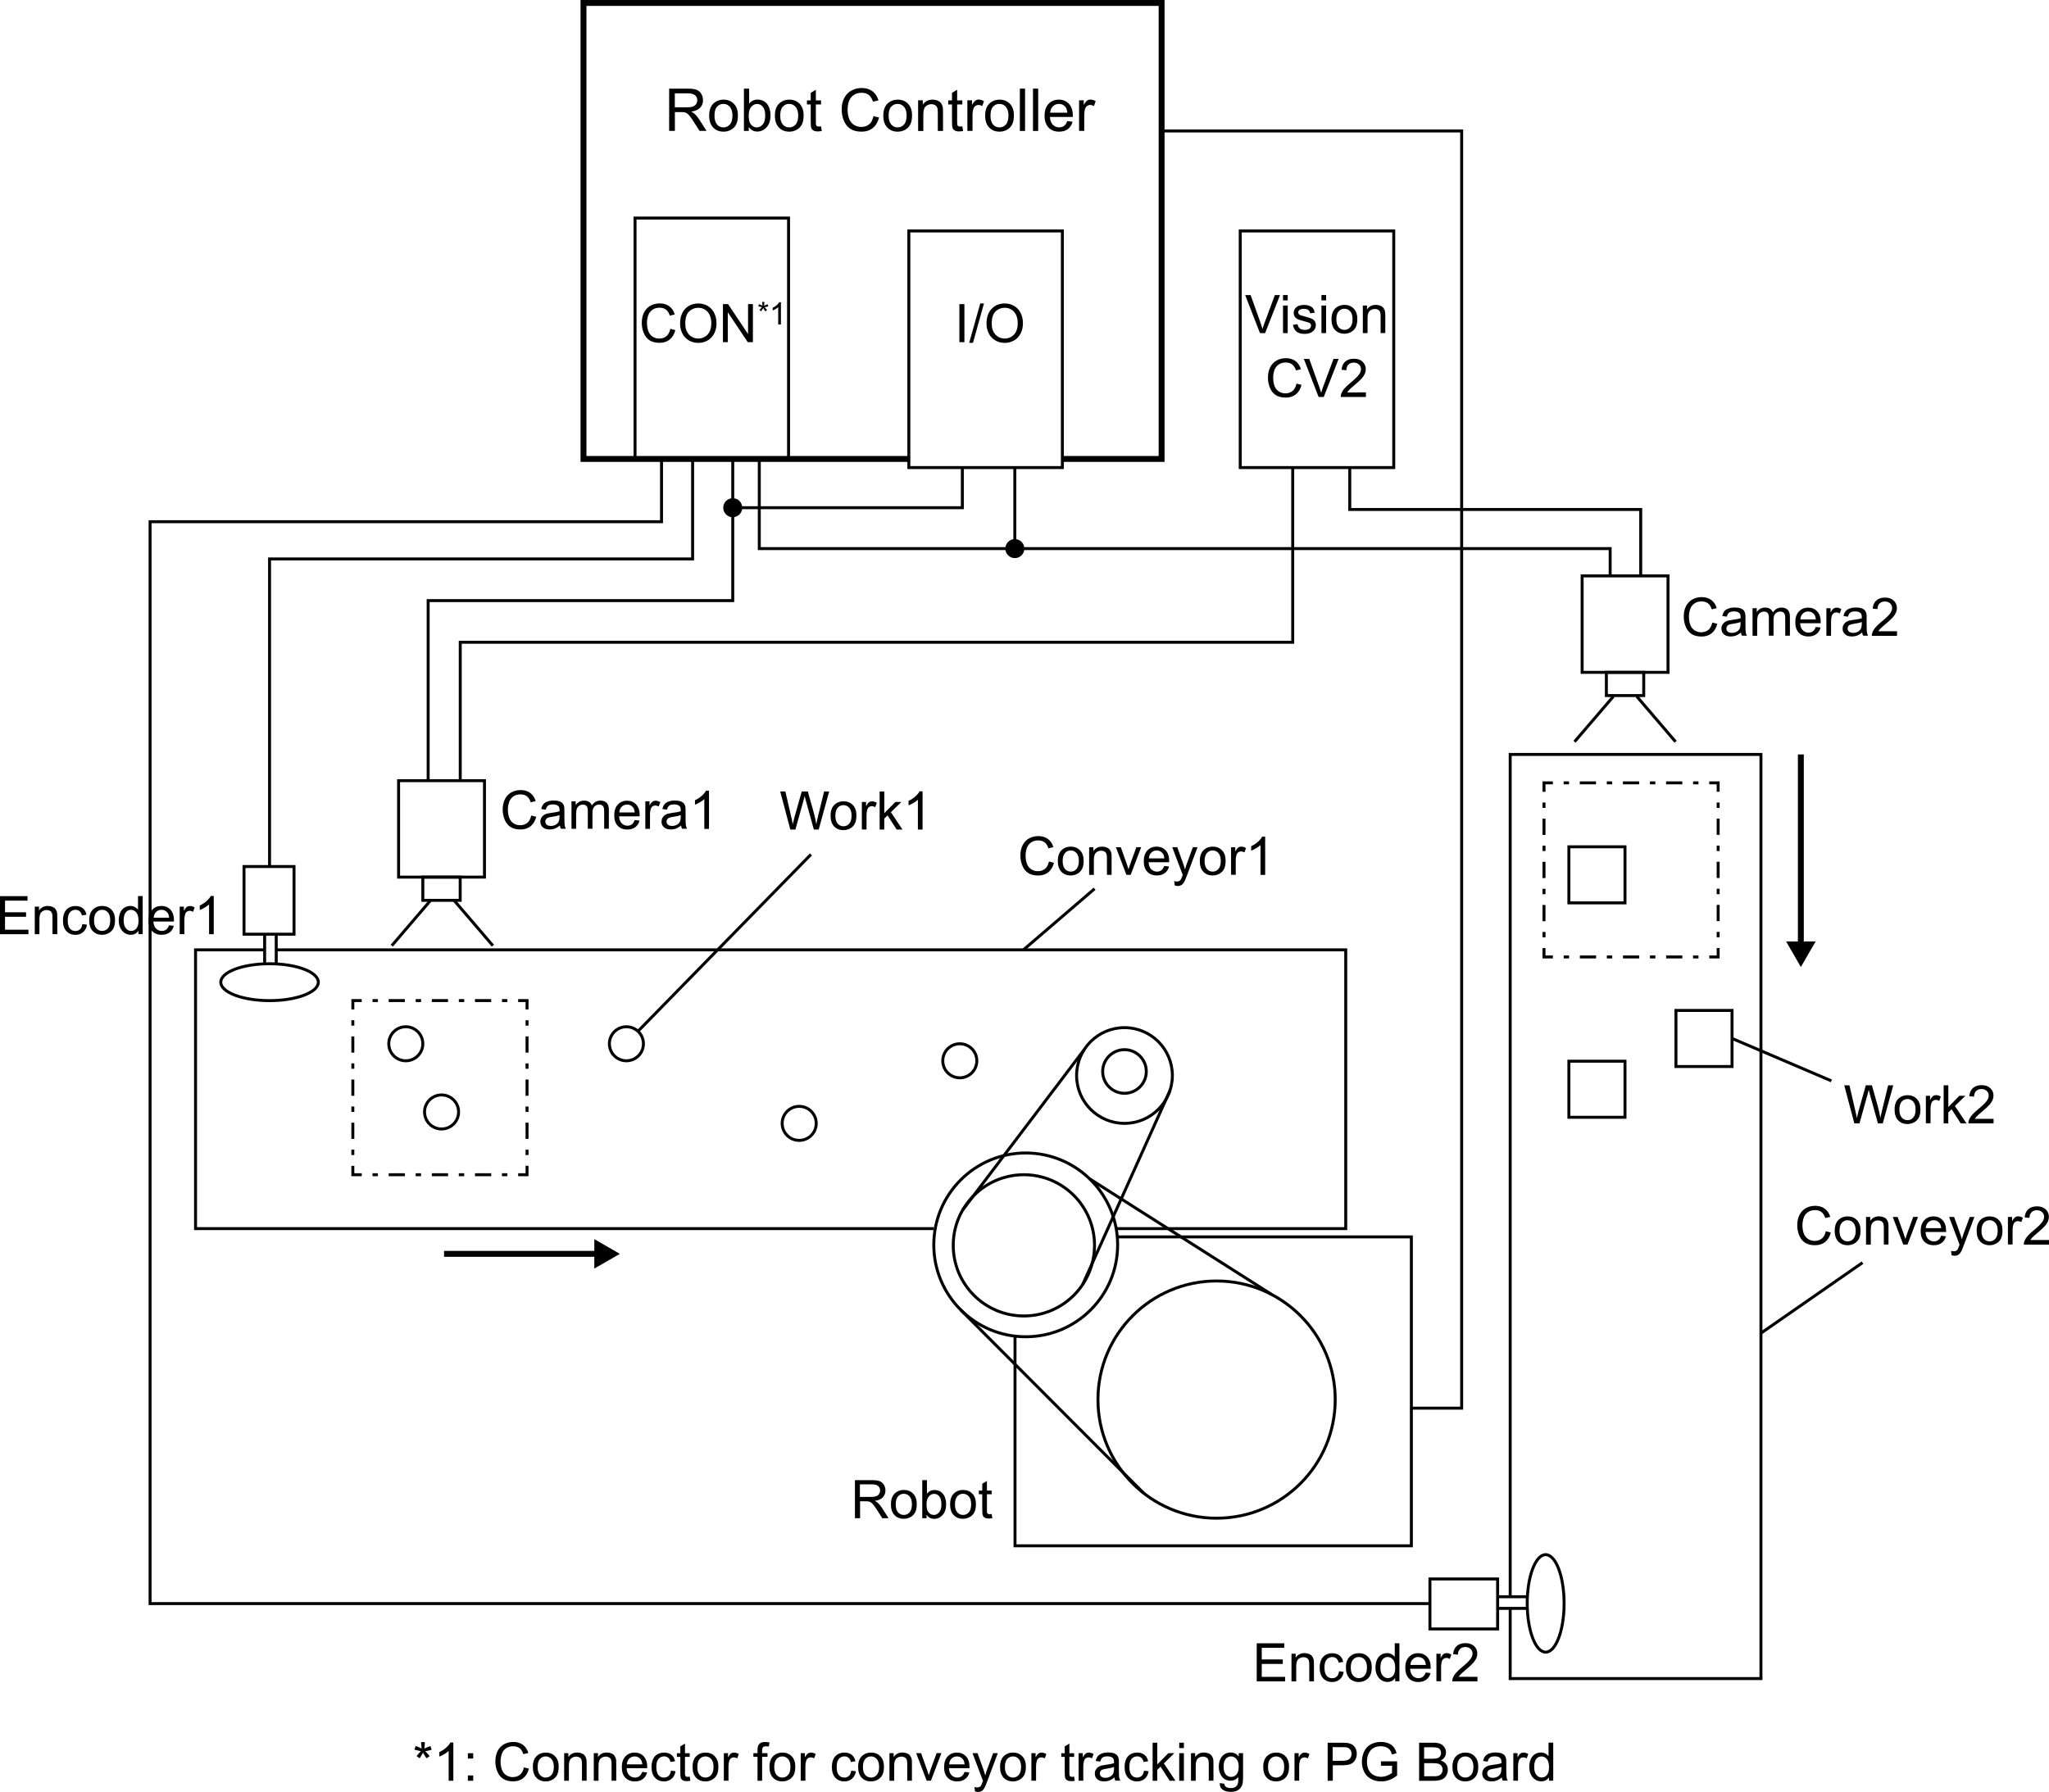 <?xml version="1.0" encoding="utf-8"?>
<!-- Generator: Adobe Illustrator 27.8.1, SVG Export Plug-In . SVG Version: 6.00 Build 0)  -->
<svg version="1.1" xmlns="http://www.w3.org/2000/svg" xmlns:xlink="http://www.w3.org/1999/xlink" x="0px" y="0px"
	 width="346.63px" height="303.23px" viewBox="0 0 346.63 303.23" enable-background="new 0 0 346.63 303.23" xml:space="preserve">
<g id="レイヤー_3">
	<g>
		<polyline fill="none" stroke="#000000" stroke-width="0.5" stroke-miterlimit="10" points="171.71,226.09 171.71,261.57 
			238.76,261.57 238.76,209.3 189.06,209.3 		"/>
		<circle fill="none" stroke="#000000" stroke-width="0.5" stroke-miterlimit="10" cx="205.81" cy="236.83" r="20.07"/>
		<circle fill="none" stroke="#000000" stroke-width="0.5" stroke-miterlimit="10" cx="173.52" cy="210.65" r="15.55"/>
		<circle fill="none" stroke="#000000" stroke-width="0.5" stroke-miterlimit="10" cx="173.21" cy="210.73" r="11.95"/>
		<circle fill="none" stroke="#000000" stroke-width="0.5" stroke-miterlimit="10" cx="190.23" cy="181.99" r="8.1"/>
		<circle fill="none" stroke="#000000" stroke-width="0.5" stroke-miterlimit="10" cx="190.23" cy="181.31" r="3.69"/>
		<line fill="none" stroke="#000000" stroke-width="0.5" stroke-miterlimit="10" x1="183.41" y1="177.62" x2="162.86" y2="204.75"/>
		<line fill="none" stroke="#000000" stroke-width="0.5" stroke-miterlimit="10" x1="197.92" y1="184.55" x2="183.17" y2="217.33"/>
		<line fill="none" stroke="#000000" stroke-width="0.5" stroke-miterlimit="10" x1="162.52" y1="221.65" x2="193.43" y2="252.62"/>
		<line fill="none" stroke="#000000" stroke-width="0.5" stroke-miterlimit="10" x1="184.34" y1="199.48" x2="215.05" y2="219"/>
	</g>
	<polyline fill="none" stroke="#000000" stroke-miterlimit="10" points="153.66,77.66 98.71,77.66 98.71,0.5 196.51,0.5 
		196.51,77.66 179.89,77.66 	"/>
	<rect x="107.43" y="36.9" fill="none" stroke="#000000" stroke-width="0.5" stroke-miterlimit="10" width="25.97" height="40.76"/>
	
		<rect x="153.75" y="39.08" fill="none" stroke="#000000" stroke-width="0.5" stroke-miterlimit="10" width="25.97" height="40.04"/>
	
		<rect x="209.81" y="39.08" fill="none" stroke="#000000" stroke-width="0.5" stroke-miterlimit="10" width="25.97" height="40.04"/>
	<polyline fill="none" stroke="#000000" stroke-width="0.5" stroke-miterlimit="10" points="255.48,270.06 255.48,127.66 
		297.9,127.66 297.9,284.04 255.48,284.04 255.48,272.16 	"/>
	<polyline fill="none" stroke="#000000" stroke-width="0.5" stroke-miterlimit="10" points="46.73,160.73 227.66,160.73 
		227.66,207.9 188.83,207.9 	"/>
	<g>
		
			<rect x="41.28" y="146.63" fill="none" stroke="#000000" stroke-width="0.5" stroke-miterlimit="10" width="8.46" height="11.45"/>
		<line fill="none" stroke="#000000" stroke-width="0.5" stroke-miterlimit="10" x1="44.77" y1="158.08" x2="44.77" y2="163.08"/>
		<line fill="none" stroke="#000000" stroke-width="0.5" stroke-miterlimit="10" x1="46.73" y1="158.08" x2="46.73" y2="163.08"/>
		<ellipse fill="none" stroke="#000000" stroke-width="0.5" stroke-miterlimit="10" cx="45.6" cy="166.2" rx="8.25" ry="3.12"/>
	</g>
	<g>
		
			<rect x="243.4" y="265.68" transform="matrix(6.123234e-17 -1 1 6.123234e-17 -23.777 519.044)" fill="none" stroke="#000000" stroke-width="0.5" stroke-miterlimit="10" width="8.46" height="11.45"/>
		<line fill="none" stroke="#000000" stroke-width="0.5" stroke-miterlimit="10" x1="253.36" y1="272.16" x2="258.36" y2="272.16"/>
		<line fill="none" stroke="#000000" stroke-width="0.5" stroke-miterlimit="10" x1="253.36" y1="270.19" x2="258.36" y2="270.19"/>
		<ellipse fill="none" stroke="#000000" stroke-width="0.5" stroke-miterlimit="10" cx="261.48" cy="271.32" rx="3.12" ry="8.25"/>
	</g>
	<polyline fill="none" stroke="#000000" stroke-width="0.5" stroke-miterlimit="10" points="157.96,207.9 33.08,207.9 33.08,160.73 
		44.64,160.73 	"/>
	<g>
		<g>
			
				<rect x="67.43" y="132.1" fill="none" stroke="#000000" stroke-width="0.5" stroke-miterlimit="10" width="14.53" height="16.32"/>
			
				<rect x="71.53" y="148.42" fill="none" stroke="#000000" stroke-width="0.5" stroke-miterlimit="10" width="6.32" height="3.93"/>
		</g>
		<line fill="none" stroke="#000000" stroke-width="0.5" stroke-miterlimit="10" x1="72.85" y1="152.35" x2="66.28" y2="160.02"/>
		<line fill="none" stroke="#000000" stroke-width="0.5" stroke-miterlimit="10" x1="76.81" y1="152.35" x2="83.38" y2="160.02"/>
	</g>
	<g>
		<g>
			
				<rect x="267.65" y="97.45" fill="none" stroke="#000000" stroke-width="0.5" stroke-miterlimit="10" width="14.53" height="16.32"/>
			
				<rect x="271.75" y="113.77" fill="none" stroke="#000000" stroke-width="0.5" stroke-miterlimit="10" width="6.32" height="3.93"/>
		</g>
		<line fill="none" stroke="#000000" stroke-width="0.5" stroke-miterlimit="10" x1="272.93" y1="117.85" x2="266.36" y2="125.52"/>
		<line fill="none" stroke="#000000" stroke-width="0.5" stroke-miterlimit="10" x1="276.9" y1="117.85" x2="283.46" y2="125.52"/>
	</g>
	<circle fill="none" stroke="#000000" stroke-width="0.5" stroke-miterlimit="10" cx="68.65" cy="176.62" r="2.88"/>
	<circle fill="none" stroke="#000000" stroke-width="0.5" stroke-miterlimit="10" cx="74.7" cy="188.16" r="2.88"/>
	<circle fill="none" stroke="#000000" stroke-width="0.5" stroke-miterlimit="10" cx="105.97" cy="176.62" r="2.88"/>
	<circle fill="none" stroke="#000000" stroke-width="0.5" stroke-miterlimit="10" cx="135.2" cy="190.09" r="2.88"/>
	<circle fill="none" stroke="#000000" stroke-width="0.5" stroke-miterlimit="10" cx="162.37" cy="179.5" r="2.88"/>
	<rect x="265.41" y="143.29" fill="none" stroke="#000000" stroke-width="0.5" stroke-miterlimit="10" width="9.49" height="9.49"/>
	<rect x="283.52" y="170.98" fill="none" stroke="#000000" stroke-width="0.5" stroke-miterlimit="10" width="9.49" height="9.49"/>
	<rect x="265.41" y="179.57" fill="none" stroke="#000000" stroke-width="0.5" stroke-miterlimit="10" width="9.49" height="9.49"/>
	<g>
		<g>
			<polyline fill="none" stroke="#000000" stroke-width="0.5" stroke-miterlimit="10" points="89.16,197.28 89.16,198.78 
				87.66,198.78 			"/>
			
				<line fill="none" stroke="#000000" stroke-width="0.5" stroke-miterlimit="10" stroke-dasharray="0.912,1.816,9.124400e-03,0" x1="85.83" y1="198.78" x2="83.09" y2="198.78"/>
			
				<line fill="none" stroke="#000000" stroke-width="0.5" stroke-miterlimit="10" stroke-dasharray="2.737,1.825,0.912,1.816,9.124400e-03,0" x1="83.09" y1="198.78" x2="61.19" y2="198.78"/>
			<polyline fill="none" stroke="#000000" stroke-width="0.5" stroke-miterlimit="10" points="61.19,198.78 59.69,198.78 
				59.69,197.28 			"/>
			
				<line fill="none" stroke="#000000" stroke-width="0.5" stroke-miterlimit="10" stroke-dasharray="0.912,1.816,9.124400e-03,0" x1="59.69" y1="195.45" x2="59.69" y2="192.71"/>
			
				<line fill="none" stroke="#000000" stroke-width="0.5" stroke-miterlimit="10" stroke-dasharray="2.737,1.825,0.912,1.816,9.124400e-03,0" x1="59.69" y1="192.71" x2="59.69" y2="170.81"/>
			<polyline fill="none" stroke="#000000" stroke-width="0.5" stroke-miterlimit="10" points="59.69,170.81 59.69,169.31 
				61.19,169.31 			"/>
			
				<line fill="none" stroke="#000000" stroke-width="0.5" stroke-miterlimit="10" stroke-dasharray="0.912,1.816,9.124400e-03,0" x1="63.02" y1="169.31" x2="65.76" y2="169.31"/>
			
				<line fill="none" stroke="#000000" stroke-width="0.5" stroke-miterlimit="10" stroke-dasharray="2.737,1.825,0.912,1.816,9.124400e-03,0" x1="65.76" y1="169.31" x2="87.66" y2="169.31"/>
			<polyline fill="none" stroke="#000000" stroke-width="0.5" stroke-miterlimit="10" points="87.66,169.31 89.16,169.31 
				89.16,170.81 			"/>
			
				<line fill="none" stroke="#000000" stroke-width="0.5" stroke-miterlimit="10" stroke-dasharray="0.912,1.816,9.124400e-03,0" x1="89.16" y1="172.64" x2="89.16" y2="175.38"/>
			
				<line fill="none" stroke="#000000" stroke-width="0.5" stroke-miterlimit="10" stroke-dasharray="2.737,1.825,0.912,1.816,9.124400e-03,0" x1="89.16" y1="175.38" x2="89.16" y2="197.28"/>
		</g>
	</g>
	<g>
		<g>
			<polyline fill="none" stroke="#000000" stroke-width="0.5" stroke-miterlimit="10" points="290.66,160.43 290.66,161.93 
				289.16,161.93 			"/>
			
				<line fill="none" stroke="#000000" stroke-width="0.5" stroke-miterlimit="10" stroke-dasharray="0.912,1.816,9.124400e-03,0" x1="287.33" y1="161.93" x2="284.6" y2="161.93"/>
			
				<line fill="none" stroke="#000000" stroke-width="0.5" stroke-miterlimit="10" stroke-dasharray="2.737,1.825,0.912,1.816,9.124400e-03,0" x1="284.6" y1="161.93" x2="262.7" y2="161.93"/>
			<polyline fill="none" stroke="#000000" stroke-width="0.5" stroke-miterlimit="10" points="262.7,161.93 261.2,161.93 
				261.2,160.43 			"/>
			
				<line fill="none" stroke="#000000" stroke-width="0.5" stroke-miterlimit="10" stroke-dasharray="0.912,1.816,9.124400e-03,0" x1="261.2" y1="158.61" x2="261.2" y2="155.87"/>
			
				<line fill="none" stroke="#000000" stroke-width="0.5" stroke-miterlimit="10" stroke-dasharray="2.737,1.825,0.912,1.816,9.124400e-03,0" x1="261.2" y1="155.87" x2="261.2" y2="133.97"/>
			<polyline fill="none" stroke="#000000" stroke-width="0.5" stroke-miterlimit="10" points="261.2,133.97 261.2,132.47 
				262.7,132.47 			"/>
			
				<line fill="none" stroke="#000000" stroke-width="0.5" stroke-miterlimit="10" stroke-dasharray="0.912,1.816,9.124400e-03,0" x1="264.52" y1="132.47" x2="267.26" y2="132.47"/>
			
				<line fill="none" stroke="#000000" stroke-width="0.5" stroke-miterlimit="10" stroke-dasharray="2.737,1.825,0.912,1.816,9.124400e-03,0" x1="267.26" y1="132.47" x2="289.16" y2="132.47"/>
			<polyline fill="none" stroke="#000000" stroke-width="0.5" stroke-miterlimit="10" points="289.16,132.47 290.66,132.47 
				290.66,133.97 			"/>
			
				<line fill="none" stroke="#000000" stroke-width="0.5" stroke-miterlimit="10" stroke-dasharray="0.912,1.816,9.124400e-03,0" x1="290.66" y1="135.8" x2="290.66" y2="138.53"/>
			
				<line fill="none" stroke="#000000" stroke-width="0.5" stroke-miterlimit="10" stroke-dasharray="2.737,1.825,0.912,1.816,9.124400e-03,0" x1="290.66" y1="138.53" x2="290.66" y2="160.43"/>
		</g>
	</g>
	<g>
		<g>
			<line fill="none" stroke="#000000" stroke-miterlimit="10" x1="101.27" y1="212.17" x2="75.12" y2="212.17"/>
			<g>
				<polygon points="100.54,209.68 104.86,212.17 100.54,214.66 				"/>
			</g>
		</g>
	</g>
	<g>
		<g>
			<line fill="none" stroke="#000000" stroke-miterlimit="10" x1="304.65" y1="160.04" x2="304.65" y2="127.66"/>
			<g>
				<polygon points="307.15,159.31 304.65,163.63 302.16,159.31 				"/>
			</g>
		</g>
	</g>
	<circle stroke="#000000" stroke-miterlimit="10" cx="123.96" cy="85.91" r="1.11"/>
	<circle stroke="#000000" stroke-miterlimit="10" cx="171.68" cy="92.83" r="1.11"/>
	<line fill="none" stroke="#000000" stroke-width="0.5" stroke-miterlimit="10" x1="171.68" y1="92.83" x2="171.68" y2="79.12"/>
	<polyline fill="none" stroke="#000000" stroke-width="0.5" stroke-miterlimit="10" points="196.51,22.16 247.27,22.16 
		247.27,238.28 238.76,238.28 	"/>
	<polyline fill="none" stroke="#000000" stroke-width="0.5" stroke-miterlimit="10" points="228.34,79.12 228.34,86.21 
		277.56,86.21 277.56,97.45 	"/>
	<polyline fill="none" stroke="#000000" stroke-width="0.5" stroke-miterlimit="10" points="128.45,77.66 128.45,92.83 
		272.39,92.83 272.39,97.45 	"/>
	<polyline fill="none" stroke="#000000" stroke-width="0.5" stroke-miterlimit="10" points="162.8,79.12 162.8,85.91 123.96,85.91 	
		"/>
	<polyline fill="none" stroke="#000000" stroke-width="0.5" stroke-miterlimit="10" points="123.96,77.66 123.96,101.63 
		72.43,101.63 72.43,132.1 	"/>
	<polyline fill="none" stroke="#000000" stroke-width="0.5" stroke-miterlimit="10" points="218.69,79.12 218.69,108.68 
		77.86,108.68 77.86,132.1 	"/>
	<polyline fill="none" stroke="#000000" stroke-width="0.5" stroke-miterlimit="10" points="117.17,77.66 117.17,94.58 45.6,94.58 
		45.6,146.63 	"/>
	<polyline fill="none" stroke="#000000" stroke-width="0.5" stroke-miterlimit="10" points="111.91,77.66 111.91,88.28 25.39,88.28 
		25.39,271.35 241.91,271.35 	"/>
</g>
<g id="レイヤー_5">
	<line fill="none" stroke="#000000" stroke-width="0.5" stroke-miterlimit="10" x1="107.92" y1="174.51" x2="137.19" y2="144.58"/>
	<line fill="none" stroke="#000000" stroke-width="0.5" stroke-miterlimit="10" x1="173.13" y1="160.73" x2="185.17" y2="150.39"/>
	<line fill="none" stroke="#000000" stroke-width="0.5" stroke-miterlimit="10" x1="293.01" y1="175.72" x2="309.82" y2="182.9"/>
	<line fill="none" stroke="#000000" stroke-width="0.5" stroke-miterlimit="10" x1="297.9" y1="225.59" x2="315.08" y2="213.66"/>
</g>
<g id="text">
	<g>
		<path d="M113.4,55.64l0.85,0.22c-0.18,0.7-0.5,1.23-0.96,1.6s-1.03,0.55-1.7,0.55c-0.69,0-1.26-0.14-1.69-0.42
			c-0.44-0.28-0.77-0.69-0.99-1.23c-0.23-0.54-0.34-1.11-0.34-1.73c0-0.67,0.13-1.26,0.38-1.76c0.26-0.5,0.62-0.88,1.09-1.14
			c0.47-0.26,0.99-0.39,1.56-0.39c0.64,0,1.19,0.16,1.63,0.49s0.75,0.79,0.92,1.38l-0.84,0.2c-0.15-0.47-0.37-0.81-0.65-1.02
			s-0.64-0.32-1.07-0.32c-0.5,0-0.91,0.12-1.24,0.36c-0.33,0.24-0.57,0.56-0.7,0.96c-0.13,0.4-0.2,0.81-0.2,1.24
			c0,0.55,0.08,1.03,0.24,1.44c0.16,0.41,0.41,0.71,0.75,0.92s0.7,0.3,1.09,0.3c0.48,0,0.88-0.14,1.21-0.41
			S113.29,56.19,113.4,55.64z"/>
		<path d="M115.05,54.77c0-1.07,0.29-1.91,0.86-2.51c0.57-0.6,1.32-0.91,2.22-0.91c0.59,0,1.13,0.14,1.61,0.43s0.84,0.68,1.09,1.19
			c0.25,0.51,0.38,1.08,0.38,1.73c0,0.65-0.13,1.24-0.4,1.75s-0.64,0.91-1.12,1.17c-0.48,0.27-1,0.4-1.56,0.4
			c-0.61,0-1.15-0.15-1.63-0.44s-0.84-0.69-1.09-1.2S115.05,55.33,115.05,54.77z M115.93,54.78c0,0.78,0.21,1.39,0.63,1.83
			c0.42,0.45,0.94,0.67,1.57,0.67c0.64,0,1.17-0.23,1.58-0.68c0.41-0.45,0.62-1.09,0.62-1.92c0-0.52-0.09-0.98-0.27-1.37
			c-0.18-0.39-0.44-0.69-0.78-0.91c-0.34-0.21-0.72-0.32-1.15-0.32c-0.6,0-1.12,0.21-1.56,0.62
			C116.14,53.12,115.93,53.81,115.93,54.78z"/>
		<path d="M122.3,57.9v-6.44h0.87l3.38,5.06v-5.06h0.82v6.44h-0.87l-3.38-5.06v5.06H122.3z"/>
		<path d="M128.28,51.84l0.12-0.36c0.27,0.1,0.47,0.18,0.59,0.25c-0.03-0.31-0.05-0.52-0.05-0.64h0.37c0,0.17-0.02,0.38-0.06,0.64
			c0.18-0.09,0.38-0.17,0.6-0.25l0.12,0.36c-0.22,0.07-0.43,0.12-0.64,0.14c0.1,0.09,0.25,0.25,0.44,0.48l-0.31,0.22
			c-0.1-0.13-0.22-0.32-0.35-0.55c-0.13,0.24-0.24,0.42-0.33,0.55l-0.3-0.22c0.2-0.24,0.34-0.41,0.43-0.48
			C128.68,51.94,128.47,51.89,128.28,51.84z"/>
		<path d="M132.11,54.91h-0.46v-2.94c-0.11,0.11-0.26,0.21-0.44,0.32s-0.34,0.19-0.49,0.24v-0.45c0.26-0.12,0.48-0.27,0.68-0.44
			c0.19-0.17,0.33-0.34,0.41-0.5h0.3V54.91z"/>
	</g>
	<g>
		<path d="M162.3,57.9v-6.44h0.85v6.44H162.3z"/>
		<path d="M163.96,58.01l1.87-6.66h0.63l-1.86,6.66H163.96z"/>
		<path d="M166.89,54.77c0-1.07,0.29-1.91,0.86-2.51c0.57-0.6,1.32-0.91,2.22-0.91c0.59,0,1.13,0.14,1.61,0.43s0.84,0.68,1.09,1.19
			c0.25,0.51,0.38,1.08,0.38,1.73c0,0.65-0.13,1.24-0.4,1.75s-0.64,0.91-1.12,1.17c-0.48,0.27-1,0.4-1.56,0.4
			c-0.61,0-1.15-0.15-1.63-0.44s-0.84-0.69-1.09-1.2S166.89,55.33,166.89,54.77z M167.77,54.78c0,0.78,0.21,1.39,0.63,1.83
			c0.42,0.45,0.94,0.67,1.57,0.67c0.64,0,1.17-0.23,1.58-0.68c0.41-0.45,0.62-1.09,0.62-1.92c0-0.52-0.09-0.98-0.27-1.37
			c-0.18-0.39-0.44-0.69-0.78-0.91c-0.34-0.21-0.72-0.32-1.15-0.32c-0.6,0-1.12,0.21-1.56,0.62
			C167.99,53.12,167.77,53.81,167.77,54.78z"/>
	</g>
	<g>
		<path d="M113.2,22.16V15h3.17c0.64,0,1.12,0.06,1.46,0.19s0.6,0.36,0.8,0.68s0.3,0.69,0.3,1.08c0,0.51-0.16,0.94-0.49,1.28
			s-0.84,0.57-1.52,0.66c0.25,0.12,0.44,0.24,0.57,0.36c0.28,0.25,0.54,0.57,0.79,0.95l1.25,1.95h-1.19l-0.95-1.49
			c-0.28-0.43-0.5-0.76-0.68-0.99s-0.34-0.39-0.48-0.48s-0.29-0.15-0.43-0.19c-0.11-0.02-0.28-0.03-0.53-0.03h-1.1v3.18H113.2z
			 M114.15,18.16h2.04c0.43,0,0.77-0.04,1.02-0.13c0.24-0.09,0.43-0.23,0.56-0.43s0.19-0.41,0.19-0.64c0-0.34-0.12-0.62-0.37-0.83
			s-0.63-0.33-1.16-0.33h-2.27V18.16z"/>
		<path d="M119.97,19.57c0-0.96,0.27-1.67,0.8-2.13c0.45-0.38,0.99-0.58,1.63-0.58c0.71,0,1.3,0.23,1.75,0.7s0.68,1.11,0.68,1.94
			c0,0.67-0.1,1.19-0.3,1.57s-0.49,0.68-0.87,0.89s-0.8,0.32-1.25,0.32c-0.73,0-1.31-0.23-1.76-0.7S119.97,20.45,119.97,19.57z
			 M120.87,19.57c0,0.66,0.15,1.16,0.43,1.49s0.65,0.5,1.09,0.5c0.44,0,0.8-0.17,1.09-0.5s0.43-0.84,0.43-1.52
			c0-0.64-0.15-1.13-0.44-1.46s-0.65-0.5-1.09-0.5c-0.44,0-0.8,0.16-1.09,0.49S120.87,18.91,120.87,19.57z"/>
		<path d="M126.67,22.16h-0.82V15h0.88v2.55c0.37-0.47,0.84-0.7,1.42-0.7c0.32,0,0.62,0.06,0.91,0.19s0.52,0.31,0.7,0.54
			s0.33,0.51,0.43,0.84s0.16,0.68,0.16,1.05c0,0.89-0.22,1.58-0.66,2.06s-0.97,0.73-1.58,0.73c-0.61,0-1.09-0.26-1.44-0.77V22.16z
			 M126.66,19.53c0,0.62,0.08,1.07,0.25,1.35c0.28,0.45,0.65,0.68,1.12,0.68c0.38,0,0.72-0.17,1-0.5s0.42-0.83,0.42-1.49
			c0-0.68-0.13-1.18-0.4-1.5s-0.59-0.48-0.97-0.48c-0.38,0-0.72,0.17-1,0.5S126.66,18.9,126.66,19.53z"/>
		<path d="M131.09,19.57c0-0.96,0.27-1.67,0.8-2.13c0.45-0.38,0.99-0.58,1.63-0.58c0.71,0,1.3,0.23,1.75,0.7s0.68,1.11,0.68,1.94
			c0,0.67-0.1,1.19-0.3,1.57s-0.49,0.68-0.87,0.89s-0.8,0.32-1.25,0.32c-0.73,0-1.31-0.23-1.76-0.7S131.09,20.45,131.09,19.57z
			 M131.99,19.57c0,0.66,0.15,1.16,0.43,1.49s0.65,0.5,1.09,0.5c0.44,0,0.8-0.17,1.09-0.5s0.43-0.84,0.43-1.52
			c0-0.64-0.15-1.13-0.44-1.46s-0.65-0.5-1.09-0.5c-0.44,0-0.8,0.16-1.09,0.49S131.99,18.91,131.99,19.57z"/>
		<path d="M138.9,21.38l0.13,0.78c-0.25,0.05-0.47,0.08-0.66,0.08c-0.32,0-0.57-0.05-0.74-0.15s-0.3-0.23-0.37-0.4
			s-0.11-0.51-0.11-1.04v-2.98h-0.64v-0.68h0.64v-1.28l0.87-0.53v1.81h0.88v0.68h-0.88v3.03c0,0.25,0.02,0.41,0.05,0.48
			s0.08,0.13,0.15,0.17s0.17,0.06,0.3,0.06C138.61,21.41,138.74,21.4,138.9,21.38z"/>
		<path d="M147.76,19.65l0.95,0.24c-0.2,0.78-0.56,1.37-1.07,1.78s-1.15,0.61-1.89,0.61c-0.77,0-1.4-0.16-1.88-0.47
			s-0.85-0.77-1.1-1.36s-0.38-1.24-0.38-1.92c0-0.75,0.14-1.4,0.43-1.95s0.69-0.98,1.22-1.26s1.1-0.43,1.74-0.43
			c0.72,0,1.32,0.18,1.81,0.55s0.83,0.88,1.02,1.54l-0.93,0.22c-0.17-0.52-0.41-0.9-0.72-1.14s-0.71-0.36-1.19-0.36
			c-0.55,0-1.01,0.13-1.38,0.4s-0.63,0.62-0.78,1.06s-0.22,0.9-0.22,1.37c0,0.61,0.09,1.14,0.27,1.59s0.45,0.79,0.83,1.02
			s0.78,0.34,1.22,0.34c0.53,0,0.98-0.15,1.35-0.46S147.62,20.25,147.76,19.65z"/>
		<path d="M149.43,19.57c0-0.96,0.27-1.67,0.8-2.13c0.45-0.38,0.99-0.58,1.63-0.58c0.71,0,1.3,0.23,1.75,0.7s0.68,1.11,0.68,1.94
			c0,0.67-0.1,1.19-0.3,1.57s-0.49,0.68-0.87,0.89s-0.8,0.32-1.25,0.32c-0.73,0-1.31-0.23-1.76-0.7S149.43,20.45,149.43,19.57z
			 M150.33,19.57c0,0.66,0.15,1.16,0.43,1.49s0.65,0.5,1.09,0.5c0.44,0,0.8-0.17,1.09-0.5s0.43-0.84,0.43-1.52
			c0-0.64-0.15-1.13-0.44-1.46s-0.65-0.5-1.09-0.5c-0.44,0-0.8,0.16-1.09,0.49S150.33,18.91,150.33,19.57z"/>
		<path d="M155.32,22.16v-5.19h0.79v0.74c0.38-0.57,0.93-0.85,1.65-0.85c0.31,0,0.6,0.06,0.86,0.17s0.46,0.26,0.59,0.44
			s0.22,0.4,0.27,0.65c0.03,0.16,0.05,0.45,0.05,0.85v3.19h-0.88v-3.15c0-0.36-0.03-0.63-0.1-0.8s-0.19-0.32-0.36-0.42
			s-0.38-0.16-0.61-0.16c-0.37,0-0.7,0.12-0.97,0.36s-0.41,0.69-0.41,1.35v2.83H155.32z"/>
		<path d="M162.8,21.38l0.13,0.78c-0.25,0.05-0.47,0.08-0.66,0.08c-0.32,0-0.57-0.05-0.74-0.15s-0.3-0.23-0.37-0.4
			s-0.11-0.51-0.11-1.04v-2.98h-0.64v-0.68h0.64v-1.28l0.87-0.53v1.81h0.88v0.68h-0.88v3.03c0,0.25,0.02,0.41,0.05,0.48
			s0.08,0.13,0.15,0.17s0.17,0.06,0.3,0.06C162.51,21.41,162.64,21.4,162.8,21.38z"/>
		<path d="M163.65,22.16v-5.19h0.79v0.79c0.2-0.37,0.39-0.61,0.56-0.73s0.36-0.18,0.56-0.18c0.3,0,0.6,0.09,0.9,0.28l-0.3,0.82
			c-0.21-0.13-0.43-0.19-0.64-0.19c-0.19,0-0.36,0.06-0.52,0.17s-0.26,0.28-0.33,0.48c-0.1,0.31-0.15,0.65-0.15,1.03v2.71H163.65z"
			/>
		<path d="M166.66,19.57c0-0.96,0.27-1.67,0.8-2.13c0.45-0.38,0.99-0.58,1.63-0.58c0.71,0,1.3,0.23,1.75,0.7s0.68,1.11,0.68,1.94
			c0,0.67-0.1,1.19-0.3,1.57s-0.49,0.68-0.87,0.89s-0.8,0.32-1.25,0.32c-0.73,0-1.31-0.23-1.76-0.7S166.66,20.45,166.66,19.57z
			 M167.56,19.57c0,0.66,0.15,1.16,0.43,1.49s0.65,0.5,1.09,0.5c0.44,0,0.8-0.17,1.09-0.5s0.43-0.84,0.43-1.52
			c0-0.64-0.15-1.13-0.44-1.46s-0.65-0.5-1.09-0.5c-0.44,0-0.8,0.16-1.09,0.49S167.56,18.91,167.56,19.57z"/>
		<path d="M172.53,22.16V15h0.88v7.16H172.53z"/>
		<path d="M174.75,22.16V15h0.88v7.16H174.75z"/>
		<path d="M180.54,20.49l0.91,0.11c-0.14,0.53-0.41,0.94-0.79,1.24c-0.39,0.29-0.88,0.44-1.48,0.44c-0.76,0-1.36-0.23-1.8-0.7
			c-0.44-0.47-0.67-1.12-0.67-1.97c0-0.87,0.22-1.55,0.67-2.03c0.45-0.48,1.03-0.72,1.75-0.72c0.69,0,1.26,0.24,1.7,0.71
			s0.66,1.14,0.66,1.99c0,0.05,0,0.13,0,0.23h-3.87c0.03,0.57,0.19,1.01,0.48,1.31c0.29,0.3,0.65,0.45,1.08,0.45
			c0.32,0,0.6-0.08,0.83-0.25C180.23,21.13,180.41,20.86,180.54,20.49z M177.66,19.07h2.9c-0.04-0.44-0.15-0.76-0.33-0.98
			c-0.28-0.34-0.64-0.51-1.09-0.51c-0.4,0-0.74,0.14-1.02,0.41C177.84,18.26,177.69,18.62,177.66,19.07z"/>
		<path d="M182.55,22.16v-5.19h0.79v0.79c0.2-0.37,0.39-0.61,0.56-0.73c0.17-0.12,0.36-0.18,0.56-0.18c0.3,0,0.6,0.09,0.9,0.28
			l-0.3,0.82c-0.21-0.13-0.43-0.19-0.64-0.19c-0.19,0-0.36,0.06-0.52,0.17s-0.26,0.28-0.33,0.48c-0.1,0.31-0.15,0.65-0.15,1.03v2.71
			H182.55z"/>
	</g>
	<g>
		<path d="M213.15,56.37l-2.5-6.44h0.92l1.67,4.68c0.13,0.38,0.25,0.73,0.34,1.05c0.1-0.35,0.22-0.7,0.35-1.05l1.74-4.68h0.87
			l-2.52,6.44H213.15z"/>
		<path d="M217.05,50.83v-0.91h0.79v0.91H217.05z M217.05,56.37V51.7h0.79v4.67H217.05z"/>
		<path d="M218.73,54.97l0.78-0.12c0.04,0.31,0.17,0.55,0.37,0.72c0.2,0.17,0.48,0.25,0.84,0.25c0.36,0,0.63-0.07,0.81-0.22
			s0.26-0.32,0.26-0.52c0-0.18-0.08-0.32-0.23-0.42c-0.11-0.07-0.38-0.16-0.81-0.27c-0.58-0.15-0.98-0.27-1.21-0.38
			c-0.22-0.11-0.39-0.25-0.51-0.44c-0.12-0.19-0.17-0.4-0.17-0.63c0-0.21,0.05-0.4,0.14-0.58c0.09-0.18,0.22-0.32,0.39-0.44
			c0.12-0.09,0.29-0.17,0.5-0.23c0.21-0.06,0.44-0.09,0.68-0.09c0.37,0,0.69,0.05,0.96,0.16c0.28,0.11,0.48,0.25,0.61,0.43
			c0.13,0.18,0.22,0.42,0.27,0.72l-0.77,0.11c-0.04-0.24-0.14-0.43-0.3-0.56c-0.17-0.13-0.41-0.2-0.71-0.2
			c-0.36,0-0.62,0.06-0.78,0.18s-0.23,0.26-0.23,0.42c0,0.1,0.03,0.19,0.1,0.28c0.06,0.08,0.17,0.16,0.3,0.21
			c0.08,0.03,0.31,0.1,0.7,0.2c0.56,0.15,0.95,0.27,1.17,0.37c0.22,0.1,0.39,0.23,0.52,0.42s0.19,0.41,0.19,0.68
			c0,0.26-0.08,0.51-0.23,0.75c-0.15,0.23-0.38,0.41-0.67,0.54c-0.29,0.13-0.62,0.19-0.98,0.19c-0.61,0-1.07-0.13-1.39-0.38
			C219.02,55.84,218.82,55.47,218.73,54.97z"/>
		<path d="M223.55,50.83v-0.91h0.79v0.91H223.55z M223.55,56.37V51.7h0.79v4.67H223.55z"/>
		<path d="M225.25,54.03c0-0.86,0.24-1.5,0.72-1.92c0.4-0.35,0.89-0.52,1.47-0.52c0.64,0,1.17,0.21,1.57,0.63s0.61,1,0.61,1.74
			c0,0.6-0.09,1.07-0.27,1.42c-0.18,0.34-0.44,0.61-0.79,0.8c-0.34,0.19-0.72,0.29-1.13,0.29c-0.65,0-1.18-0.21-1.58-0.63
			C225.46,55.42,225.25,54.82,225.25,54.03z M226.07,54.03c0,0.6,0.13,1.05,0.39,1.34c0.26,0.3,0.59,0.45,0.98,0.45
			c0.39,0,0.72-0.15,0.98-0.45s0.39-0.75,0.39-1.37c0-0.58-0.13-1.01-0.39-1.31c-0.26-0.3-0.59-0.45-0.98-0.45
			c-0.4,0-0.72,0.15-0.98,0.44S226.07,53.44,226.07,54.03z"/>
		<path d="M230.55,56.37V51.7h0.71v0.66c0.34-0.51,0.84-0.77,1.49-0.77c0.28,0,0.54,0.05,0.78,0.15c0.24,0.1,0.41,0.23,0.53,0.4
			s0.2,0.36,0.25,0.58c0.03,0.15,0.04,0.4,0.04,0.77v2.87h-0.79v-2.84c0-0.32-0.03-0.56-0.09-0.72s-0.17-0.29-0.33-0.38
			c-0.16-0.09-0.34-0.14-0.55-0.14c-0.34,0-0.63,0.11-0.87,0.32c-0.25,0.21-0.37,0.62-0.37,1.22v2.55H230.55z"/>
		<path d="M219.33,64.91l0.85,0.22c-0.18,0.7-0.5,1.23-0.96,1.6c-0.46,0.37-1.03,0.55-1.7,0.55c-0.69,0-1.26-0.14-1.69-0.42
			c-0.44-0.28-0.77-0.69-0.99-1.23c-0.23-0.54-0.34-1.11-0.34-1.73c0-0.67,0.13-1.26,0.38-1.76c0.26-0.5,0.62-0.88,1.09-1.14
			c0.47-0.26,0.99-0.39,1.56-0.39c0.64,0,1.19,0.16,1.63,0.49s0.75,0.79,0.92,1.38l-0.84,0.2c-0.15-0.47-0.37-0.81-0.65-1.02
			s-0.64-0.32-1.07-0.32c-0.5,0-0.91,0.12-1.24,0.36c-0.33,0.24-0.57,0.56-0.7,0.96c-0.13,0.4-0.2,0.81-0.2,1.24
			c0,0.55,0.08,1.03,0.24,1.44c0.16,0.41,0.41,0.71,0.75,0.92s0.7,0.3,1.09,0.3c0.48,0,0.88-0.14,1.21-0.41
			S219.21,65.45,219.33,64.91z"/>
		<path d="M223.07,67.17l-2.5-6.44h0.92l1.67,4.68c0.13,0.38,0.25,0.73,0.34,1.05c0.1-0.35,0.22-0.7,0.35-1.05l1.74-4.68h0.87
			l-2.52,6.44H223.07z"/>
		<path d="M231.07,66.41v0.76h-4.26c-0.01-0.19,0.02-0.37,0.09-0.55c0.11-0.29,0.28-0.58,0.52-0.86c0.24-0.28,0.58-0.61,1.03-0.98
			c0.7-0.57,1.17-1.03,1.42-1.36s0.37-0.65,0.37-0.95c0-0.31-0.11-0.58-0.34-0.79c-0.22-0.21-0.52-0.32-0.88-0.32
			c-0.38,0-0.69,0.11-0.91,0.34s-0.34,0.54-0.35,0.95l-0.81-0.08c0.06-0.61,0.26-1.07,0.63-1.39c0.36-0.32,0.85-0.48,1.46-0.48
			c0.62,0,1.11,0.17,1.47,0.51s0.54,0.77,0.54,1.27c0,0.26-0.05,0.51-0.16,0.76s-0.28,0.51-0.52,0.79
			c-0.25,0.28-0.65,0.65-1.22,1.13c-0.47,0.4-0.78,0.67-0.91,0.81s-0.25,0.28-0.33,0.43H231.07z"/>
	</g>
	<g>
		<path d="M289.67,105.34l0.85,0.22c-0.18,0.7-0.5,1.23-0.96,1.6c-0.46,0.37-1.03,0.55-1.7,0.55c-0.69,0-1.26-0.14-1.69-0.42
			c-0.44-0.28-0.77-0.69-0.99-1.23c-0.23-0.54-0.34-1.11-0.34-1.73c0-0.67,0.13-1.26,0.38-1.76c0.26-0.5,0.62-0.88,1.09-1.14
			c0.47-0.26,0.99-0.39,1.56-0.39c0.64,0,1.19,0.16,1.63,0.49s0.75,0.79,0.92,1.38l-0.84,0.2c-0.15-0.47-0.37-0.81-0.65-1.02
			s-0.64-0.32-1.07-0.32c-0.5,0-0.91,0.12-1.24,0.36c-0.33,0.24-0.57,0.56-0.7,0.96c-0.13,0.4-0.2,0.81-0.2,1.24
			c0,0.55,0.08,1.03,0.24,1.44c0.16,0.41,0.41,0.71,0.75,0.92s0.7,0.3,1.09,0.3c0.48,0,0.88-0.14,1.21-0.41
			S289.55,105.88,289.67,105.34z"/>
		<path d="M294.52,107.02c-0.29,0.25-0.58,0.42-0.85,0.53c-0.27,0.1-0.56,0.15-0.87,0.15c-0.51,0-0.91-0.12-1.18-0.38
			c-0.28-0.25-0.41-0.57-0.41-0.96c0-0.23,0.05-0.44,0.16-0.63c0.1-0.19,0.24-0.34,0.41-0.46c0.17-0.11,0.36-0.2,0.57-0.26
			c0.16-0.04,0.39-0.08,0.7-0.12c0.64-0.08,1.11-0.17,1.41-0.27c0-0.11,0-0.18,0-0.21c0-0.32-0.07-0.55-0.22-0.68
			c-0.2-0.18-0.5-0.27-0.9-0.27c-0.37,0-0.65,0.07-0.82,0.2c-0.18,0.13-0.31,0.36-0.39,0.69l-0.77-0.11c0.07-0.33,0.19-0.6,0.35-0.8
			c0.16-0.2,0.39-0.36,0.7-0.47c0.3-0.11,0.66-0.17,1.06-0.17c0.4,0,0.72,0.05,0.97,0.14s0.43,0.21,0.55,0.35
			c0.12,0.14,0.2,0.32,0.25,0.54c0.03,0.13,0.04,0.38,0.04,0.73v1.05c0,0.74,0.02,1.2,0.05,1.4c0.03,0.2,0.1,0.38,0.2,0.56h-0.83
			C294.59,107.43,294.54,107.24,294.52,107.02z M294.45,105.25c-0.29,0.12-0.72,0.22-1.29,0.3c-0.33,0.05-0.56,0.1-0.69,0.16
			s-0.24,0.14-0.31,0.26s-0.11,0.24-0.11,0.38c0,0.21,0.08,0.39,0.24,0.53c0.16,0.14,0.39,0.21,0.7,0.21c0.3,0,0.58-0.07,0.81-0.2
			s0.41-0.32,0.52-0.55c0.08-0.18,0.13-0.44,0.13-0.79V105.25z"/>
		<path d="M296.48,107.59v-4.67h0.71v0.65c0.15-0.23,0.34-0.41,0.58-0.55s0.52-0.21,0.83-0.21c0.35,0,0.63,0.07,0.85,0.22
			c0.22,0.14,0.38,0.34,0.47,0.6c0.37-0.54,0.85-0.82,1.44-0.82c0.46,0,0.82,0.13,1.07,0.38s0.37,0.65,0.37,1.18v3.2h-0.79v-2.94
			c0-0.32-0.03-0.54-0.08-0.68c-0.05-0.14-0.14-0.25-0.28-0.34s-0.29-0.13-0.47-0.13c-0.33,0-0.6,0.11-0.82,0.33
			c-0.22,0.22-0.33,0.57-0.33,1.05v2.71h-0.79v-3.03c0-0.35-0.06-0.62-0.19-0.79s-0.34-0.26-0.63-0.26c-0.22,0-0.43,0.06-0.62,0.18
			c-0.19,0.12-0.33,0.29-0.41,0.51s-0.13,0.55-0.13,0.98v2.42H296.48z"/>
		<path d="M307.17,106.09l0.82,0.1c-0.13,0.48-0.37,0.85-0.72,1.11s-0.79,0.4-1.34,0.4c-0.68,0-1.22-0.21-1.62-0.63
			c-0.4-0.42-0.6-1.01-0.6-1.77c0-0.79,0.2-1.39,0.61-1.83s0.93-0.65,1.57-0.65c0.62,0,1.13,0.21,1.53,0.64s0.59,1.02,0.59,1.79
			c0,0.05,0,0.12,0,0.21h-3.48c0.03,0.51,0.17,0.91,0.44,1.18s0.59,0.41,0.98,0.41c0.29,0,0.54-0.08,0.74-0.23
			S307.05,106.43,307.17,106.09z M304.57,104.81h2.61c-0.04-0.39-0.13-0.69-0.3-0.88c-0.25-0.3-0.58-0.46-0.98-0.46
			c-0.36,0-0.67,0.12-0.92,0.36C304.73,104.08,304.6,104.41,304.57,104.81z"/>
		<path d="M308.97,107.59v-4.67h0.71v0.71c0.18-0.33,0.35-0.55,0.5-0.65c0.15-0.11,0.32-0.16,0.51-0.16c0.27,0,0.54,0.08,0.81,0.25
			l-0.27,0.73c-0.19-0.11-0.39-0.17-0.58-0.17c-0.17,0-0.33,0.05-0.47,0.16s-0.24,0.25-0.29,0.43c-0.09,0.28-0.13,0.59-0.13,0.92
			v2.44H308.97z"/>
		<path d="M315.02,107.02c-0.29,0.25-0.58,0.42-0.85,0.53c-0.27,0.1-0.56,0.15-0.87,0.15c-0.51,0-0.91-0.12-1.18-0.38
			c-0.28-0.25-0.41-0.57-0.41-0.96c0-0.23,0.05-0.44,0.16-0.63c0.1-0.19,0.24-0.34,0.41-0.46c0.17-0.11,0.36-0.2,0.57-0.26
			c0.16-0.04,0.39-0.08,0.7-0.12c0.64-0.08,1.11-0.17,1.41-0.27c0-0.11,0-0.18,0-0.21c0-0.32-0.07-0.55-0.22-0.68
			c-0.2-0.18-0.5-0.27-0.9-0.27c-0.37,0-0.65,0.07-0.82,0.2c-0.18,0.13-0.31,0.36-0.39,0.69l-0.77-0.11c0.07-0.33,0.19-0.6,0.35-0.8
			c0.16-0.2,0.39-0.36,0.7-0.47c0.3-0.11,0.66-0.17,1.06-0.17c0.4,0,0.72,0.05,0.97,0.14s0.43,0.21,0.55,0.35
			c0.12,0.14,0.2,0.32,0.25,0.54c0.03,0.13,0.04,0.38,0.04,0.73v1.05c0,0.74,0.02,1.2,0.05,1.4c0.03,0.2,0.1,0.38,0.2,0.56h-0.83
			C315.1,107.43,315.05,107.24,315.02,107.02z M314.96,105.25c-0.29,0.12-0.72,0.22-1.29,0.3c-0.33,0.05-0.56,0.1-0.69,0.16
			s-0.24,0.14-0.31,0.26s-0.11,0.24-0.11,0.38c0,0.21,0.08,0.39,0.24,0.53c0.16,0.14,0.39,0.21,0.7,0.21c0.3,0,0.58-0.07,0.81-0.2
			s0.41-0.32,0.52-0.55c0.08-0.18,0.13-0.44,0.13-0.79V105.25z"/>
		<path d="M320.92,106.83v0.76h-4.26c-0.01-0.19,0.02-0.37,0.09-0.55c0.11-0.29,0.28-0.58,0.52-0.86c0.24-0.28,0.58-0.61,1.03-0.98
			c0.7-0.57,1.17-1.03,1.42-1.36s0.37-0.65,0.37-0.95c0-0.31-0.11-0.58-0.34-0.79c-0.22-0.21-0.52-0.32-0.88-0.32
			c-0.38,0-0.69,0.11-0.91,0.34s-0.34,0.54-0.35,0.95l-0.81-0.08c0.06-0.61,0.26-1.07,0.63-1.39c0.36-0.32,0.85-0.48,1.46-0.48
			c0.62,0,1.11,0.17,1.47,0.51s0.54,0.77,0.54,1.27c0,0.26-0.05,0.51-0.16,0.76s-0.28,0.51-0.52,0.79
			c-0.25,0.28-0.65,0.65-1.22,1.13c-0.47,0.4-0.78,0.67-0.91,0.81s-0.25,0.28-0.33,0.43H320.92z"/>
	</g>
	<g>
		<path d="M89.87,138l0.85,0.21c-0.18,0.7-0.5,1.23-0.96,1.6c-0.46,0.37-1.03,0.55-1.7,0.55c-0.69,0-1.26-0.14-1.69-0.42
			c-0.44-0.28-0.77-0.69-0.99-1.23c-0.23-0.54-0.34-1.11-0.34-1.73c0-0.67,0.13-1.26,0.38-1.76c0.26-0.5,0.62-0.88,1.09-1.14
			c0.47-0.26,0.99-0.39,1.56-0.39c0.64,0,1.19,0.16,1.63,0.49s0.75,0.79,0.92,1.38l-0.84,0.2c-0.15-0.47-0.37-0.81-0.65-1.02
			s-0.64-0.32-1.07-0.32c-0.5,0-0.91,0.12-1.24,0.36c-0.33,0.24-0.57,0.56-0.7,0.96c-0.13,0.4-0.2,0.81-0.2,1.24
			c0,0.55,0.08,1.03,0.24,1.44c0.16,0.41,0.41,0.71,0.75,0.92s0.7,0.3,1.09,0.3c0.48,0,0.88-0.14,1.21-0.41S89.75,138.54,89.87,138z
			"/>
		<path d="M94.72,139.68c-0.29,0.25-0.58,0.42-0.85,0.53c-0.27,0.1-0.56,0.15-0.87,0.15c-0.51,0-0.91-0.12-1.18-0.38
			c-0.28-0.25-0.41-0.57-0.41-0.96c0-0.23,0.05-0.44,0.16-0.63c0.1-0.19,0.24-0.34,0.41-0.46s0.36-0.2,0.57-0.26
			c0.16-0.04,0.39-0.08,0.7-0.12c0.64-0.08,1.11-0.17,1.41-0.27c0-0.11,0-0.18,0-0.21c0-0.32-0.07-0.55-0.22-0.68
			c-0.2-0.18-0.5-0.27-0.9-0.27c-0.37,0-0.65,0.07-0.82,0.2c-0.18,0.13-0.31,0.36-0.39,0.69l-0.77-0.11c0.07-0.33,0.19-0.6,0.35-0.8
			c0.16-0.2,0.39-0.36,0.7-0.47c0.3-0.11,0.66-0.17,1.06-0.17c0.4,0,0.72,0.05,0.97,0.14s0.43,0.21,0.55,0.35
			c0.12,0.14,0.2,0.32,0.25,0.54c0.03,0.13,0.04,0.38,0.04,0.73v1.05c0,0.74,0.02,1.2,0.05,1.4c0.03,0.2,0.1,0.38,0.2,0.56h-0.83
			C94.79,140.1,94.74,139.9,94.72,139.68z M94.65,137.92c-0.29,0.12-0.72,0.22-1.29,0.3c-0.33,0.05-0.56,0.1-0.69,0.16
			s-0.24,0.14-0.31,0.26c-0.07,0.11-0.11,0.24-0.11,0.38c0,0.21,0.08,0.39,0.24,0.53s0.39,0.21,0.7,0.21c0.3,0,0.58-0.07,0.81-0.2
			c0.24-0.13,0.41-0.32,0.52-0.55c0.08-0.18,0.13-0.44,0.13-0.79V137.92z"/>
		<path d="M96.68,140.26v-4.67h0.71v0.65c0.15-0.23,0.34-0.41,0.58-0.55c0.24-0.14,0.52-0.21,0.83-0.21c0.35,0,0.63,0.07,0.85,0.21
			c0.22,0.14,0.38,0.34,0.47,0.6c0.37-0.54,0.85-0.82,1.44-0.82c0.46,0,0.82,0.13,1.07,0.38c0.25,0.26,0.37,0.65,0.37,1.18v3.2
			h-0.79v-2.94c0-0.32-0.03-0.54-0.08-0.68c-0.05-0.14-0.14-0.25-0.28-0.34s-0.29-0.13-0.47-0.13c-0.33,0-0.6,0.11-0.82,0.33
			c-0.22,0.22-0.33,0.57-0.33,1.05v2.71h-0.79v-3.03c0-0.35-0.06-0.62-0.19-0.79s-0.34-0.26-0.63-0.26c-0.22,0-0.43,0.06-0.62,0.18
			c-0.19,0.12-0.33,0.29-0.41,0.51s-0.13,0.55-0.13,0.98v2.42H96.68z"/>
		<path d="M107.37,138.76l0.82,0.1c-0.13,0.48-0.37,0.85-0.72,1.11s-0.79,0.4-1.34,0.4c-0.68,0-1.22-0.21-1.62-0.63
			c-0.4-0.42-0.6-1.01-0.6-1.77c0-0.79,0.2-1.39,0.61-1.83s0.93-0.65,1.57-0.65c0.62,0,1.13,0.21,1.53,0.64s0.59,1.02,0.59,1.79
			c0,0.05,0,0.12,0,0.21h-3.48c0.03,0.51,0.17,0.91,0.44,1.18s0.59,0.41,0.98,0.41c0.29,0,0.54-0.08,0.74-0.23
			S107.25,139.09,107.37,138.76z M104.77,137.48h2.61c-0.04-0.39-0.13-0.69-0.3-0.88c-0.25-0.3-0.58-0.46-0.98-0.46
			c-0.36,0-0.67,0.12-0.92,0.36S104.8,137.07,104.77,137.48z"/>
		<path d="M109.17,140.26v-4.67h0.71v0.71c0.18-0.33,0.35-0.55,0.5-0.65c0.15-0.11,0.32-0.16,0.51-0.16c0.27,0,0.54,0.08,0.81,0.25
			l-0.27,0.73c-0.19-0.11-0.39-0.17-0.58-0.17c-0.17,0-0.33,0.05-0.47,0.16c-0.14,0.1-0.24,0.25-0.29,0.43
			c-0.09,0.28-0.13,0.59-0.13,0.92v2.44H109.17z"/>
		<path d="M115.22,139.68c-0.29,0.25-0.58,0.42-0.85,0.53c-0.27,0.1-0.56,0.15-0.87,0.15c-0.51,0-0.91-0.12-1.18-0.38
			c-0.28-0.25-0.41-0.57-0.41-0.96c0-0.23,0.05-0.44,0.16-0.63c0.1-0.19,0.24-0.34,0.41-0.46s0.36-0.2,0.57-0.26
			c0.16-0.04,0.39-0.08,0.7-0.12c0.64-0.08,1.11-0.17,1.41-0.27c0-0.11,0-0.18,0-0.21c0-0.32-0.07-0.55-0.22-0.68
			c-0.2-0.18-0.5-0.27-0.9-0.27c-0.37,0-0.65,0.07-0.82,0.2c-0.18,0.13-0.31,0.36-0.39,0.69l-0.77-0.11c0.07-0.33,0.19-0.6,0.35-0.8
			c0.16-0.2,0.39-0.36,0.7-0.47c0.3-0.11,0.66-0.17,1.06-0.17c0.4,0,0.72,0.05,0.97,0.14s0.43,0.21,0.55,0.35
			c0.12,0.14,0.2,0.32,0.25,0.54c0.03,0.13,0.04,0.38,0.04,0.73v1.05c0,0.74,0.02,1.2,0.05,1.4c0.03,0.2,0.1,0.38,0.2,0.56h-0.83
			C115.3,140.1,115.25,139.9,115.22,139.68z M115.16,137.92c-0.29,0.12-0.72,0.22-1.29,0.3c-0.33,0.05-0.56,0.1-0.69,0.16
			s-0.24,0.14-0.31,0.26c-0.07,0.11-0.11,0.24-0.11,0.38c0,0.21,0.08,0.39,0.24,0.53s0.39,0.21,0.7,0.21c0.3,0,0.58-0.07,0.81-0.2
			c0.24-0.13,0.41-0.32,0.52-0.55c0.08-0.18,0.13-0.44,0.13-0.79V137.92z"/>
		<path d="M119.94,140.26h-0.79v-5.04c-0.19,0.18-0.44,0.36-0.75,0.54s-0.59,0.32-0.83,0.41v-0.76c0.44-0.21,0.83-0.46,1.16-0.76
			s0.57-0.58,0.7-0.86h0.51V140.26z"/>
	</g>
	<g>
		<path d="M133.7,140.37l-1.71-6.44h0.87l0.98,4.22c0.11,0.44,0.2,0.88,0.27,1.32c0.16-0.69,0.26-1.08,0.29-1.19l1.23-4.35h1.03
			l0.92,3.26c0.23,0.81,0.4,1.57,0.5,2.28c0.08-0.41,0.19-0.87,0.32-1.4l1.01-4.14h0.86l-1.77,6.44h-0.82l-1.36-4.91
			c-0.11-0.41-0.18-0.66-0.2-0.76c-0.07,0.3-0.13,0.55-0.19,0.76l-1.37,4.91H133.7z"/>
		<path d="M140.51,138.03c0-0.86,0.24-1.5,0.72-1.92c0.4-0.35,0.89-0.52,1.47-0.52c0.64,0,1.17,0.21,1.57,0.63
			c0.41,0.42,0.61,1,0.61,1.74c0,0.6-0.09,1.07-0.27,1.42c-0.18,0.34-0.44,0.61-0.79,0.8s-0.72,0.29-1.13,0.29
			c-0.65,0-1.18-0.21-1.58-0.63C140.71,139.43,140.51,138.82,140.51,138.03z M141.32,138.03c0,0.6,0.13,1.05,0.39,1.34
			c0.26,0.3,0.59,0.45,0.98,0.45c0.39,0,0.72-0.15,0.98-0.45s0.39-0.75,0.39-1.37c0-0.58-0.13-1.01-0.39-1.31
			c-0.26-0.3-0.59-0.45-0.98-0.45c-0.4,0-0.72,0.15-0.98,0.44S141.32,137.44,141.32,138.03z"/>
		<path d="M145.8,140.37v-4.67h0.71v0.71c0.18-0.33,0.35-0.55,0.5-0.65c0.15-0.11,0.32-0.16,0.51-0.16c0.27,0,0.54,0.08,0.81,0.25
			l-0.27,0.73c-0.19-0.11-0.39-0.17-0.58-0.17c-0.17,0-0.33,0.05-0.47,0.16c-0.14,0.1-0.24,0.25-0.29,0.43
			c-0.09,0.28-0.13,0.59-0.13,0.92v2.44H145.8z"/>
		<path d="M148.81,140.37v-6.44h0.79v3.67l1.87-1.9h1.02l-1.78,1.73l1.96,2.94h-0.98l-1.54-2.39l-0.56,0.54v1.85H148.81z"/>
		<path d="M156.07,140.37h-0.79v-5.04c-0.19,0.18-0.44,0.36-0.75,0.54s-0.59,0.32-0.83,0.41v-0.76c0.44-0.21,0.83-0.46,1.16-0.76
			s0.57-0.58,0.7-0.86h0.51V140.37z"/>
	</g>
	<g>
		<path d="M313.7,190.09l-1.71-6.44h0.88l0.98,4.22c0.11,0.44,0.2,0.88,0.27,1.32c0.16-0.69,0.26-1.09,0.29-1.19l1.23-4.35h1.03
			l0.92,3.26c0.23,0.81,0.4,1.57,0.5,2.28c0.08-0.41,0.19-0.88,0.32-1.4l1.01-4.14h0.86l-1.77,6.44h-0.82l-1.36-4.91
			c-0.11-0.41-0.18-0.66-0.2-0.76c-0.07,0.3-0.13,0.55-0.19,0.76l-1.37,4.91H313.7z"/>
		<path d="M320.51,187.76c0-0.86,0.24-1.5,0.72-1.92c0.4-0.35,0.89-0.52,1.47-0.52c0.64,0,1.17,0.21,1.57,0.63
			c0.41,0.42,0.61,1,0.61,1.74c0,0.6-0.09,1.07-0.27,1.42c-0.18,0.34-0.44,0.61-0.79,0.8c-0.34,0.19-0.72,0.29-1.13,0.29
			c-0.65,0-1.18-0.21-1.58-0.63C320.71,189.15,320.51,188.55,320.51,187.76z M321.32,187.76c0,0.6,0.13,1.04,0.39,1.34
			c0.26,0.3,0.59,0.45,0.98,0.45c0.39,0,0.72-0.15,0.98-0.45s0.39-0.75,0.39-1.37c0-0.58-0.13-1.01-0.39-1.31
			c-0.26-0.3-0.59-0.45-0.98-0.45c-0.4,0-0.72,0.15-0.98,0.44S321.32,187.16,321.32,187.76z"/>
		<path d="M325.8,190.09v-4.67h0.71v0.71c0.18-0.33,0.35-0.55,0.5-0.66c0.15-0.11,0.32-0.16,0.51-0.16c0.27,0,0.54,0.08,0.81,0.25
			l-0.27,0.73c-0.19-0.11-0.39-0.17-0.58-0.17c-0.17,0-0.33,0.05-0.47,0.16c-0.14,0.1-0.24,0.25-0.29,0.43
			c-0.09,0.28-0.13,0.59-0.13,0.92v2.44H325.8z"/>
		<path d="M328.81,190.09v-6.44h0.79v3.67l1.87-1.9h1.02l-1.78,1.73l1.96,2.94h-0.98l-1.54-2.39l-0.56,0.54v1.85H328.81z"/>
		<path d="M337.25,189.33v0.76h-4.26c-0.01-0.19,0.03-0.37,0.09-0.55c0.11-0.29,0.28-0.58,0.52-0.86c0.24-0.28,0.58-0.61,1.04-0.98
			c0.7-0.57,1.17-1.03,1.42-1.36c0.25-0.33,0.37-0.65,0.37-0.95c0-0.31-0.11-0.58-0.34-0.79c-0.22-0.21-0.52-0.32-0.88-0.32
			c-0.38,0-0.69,0.11-0.91,0.34c-0.23,0.23-0.34,0.54-0.35,0.95l-0.81-0.08c0.06-0.61,0.27-1.07,0.63-1.39
			c0.36-0.32,0.85-0.48,1.46-0.48c0.62,0,1.11,0.17,1.47,0.51s0.54,0.77,0.54,1.27c0,0.26-0.05,0.51-0.16,0.76s-0.28,0.51-0.53,0.79
			c-0.25,0.28-0.65,0.65-1.22,1.13c-0.47,0.4-0.78,0.67-0.91,0.81c-0.13,0.14-0.25,0.29-0.33,0.43H337.25z"/>
	</g>
	<g>
		<path d="M177.45,145.78l0.85,0.22c-0.18,0.7-0.5,1.23-0.96,1.6c-0.46,0.37-1.03,0.55-1.7,0.55c-0.69,0-1.26-0.14-1.69-0.42
			c-0.44-0.28-0.77-0.69-0.99-1.23c-0.23-0.54-0.34-1.11-0.34-1.73c0-0.67,0.13-1.26,0.38-1.76c0.26-0.5,0.62-0.88,1.09-1.14
			c0.47-0.26,0.99-0.39,1.56-0.39c0.64,0,1.19,0.16,1.63,0.49s0.75,0.79,0.92,1.38l-0.84,0.2c-0.15-0.47-0.37-0.81-0.65-1.02
			s-0.64-0.32-1.07-0.32c-0.5,0-0.91,0.12-1.24,0.36c-0.33,0.24-0.57,0.56-0.7,0.96c-0.13,0.4-0.2,0.81-0.2,1.24
			c0,0.55,0.08,1.03,0.24,1.43c0.16,0.41,0.41,0.71,0.75,0.92s0.7,0.3,1.09,0.3c0.48,0,0.88-0.14,1.21-0.41
			S177.33,146.32,177.45,145.78z"/>
		<path d="M178.95,145.7c0-0.86,0.24-1.5,0.72-1.92c0.4-0.35,0.89-0.52,1.47-0.52c0.64,0,1.17,0.21,1.57,0.63
			c0.41,0.42,0.61,1,0.61,1.74c0,0.6-0.09,1.07-0.27,1.42c-0.18,0.34-0.44,0.61-0.79,0.8s-0.72,0.29-1.13,0.29
			c-0.65,0-1.18-0.21-1.58-0.63C179.16,147.09,178.95,146.49,178.95,145.7z M179.77,145.7c0,0.6,0.13,1.04,0.39,1.34
			c0.26,0.3,0.59,0.45,0.98,0.45c0.39,0,0.72-0.15,0.98-0.45s0.39-0.75,0.39-1.37c0-0.58-0.13-1.01-0.39-1.31
			c-0.26-0.3-0.59-0.45-0.98-0.45c-0.4,0-0.72,0.15-0.98,0.44C179.9,144.66,179.77,145.1,179.77,145.7z"/>
		<path d="M184.25,148.04v-4.67h0.71v0.66c0.34-0.51,0.84-0.77,1.49-0.77c0.28,0,0.54,0.05,0.78,0.15c0.24,0.1,0.41,0.23,0.53,0.4
			s0.2,0.36,0.25,0.58c0.03,0.15,0.04,0.4,0.04,0.77v2.87h-0.79v-2.84c0-0.32-0.03-0.56-0.09-0.72c-0.06-0.16-0.17-0.29-0.33-0.38
			c-0.16-0.09-0.34-0.14-0.55-0.14c-0.34,0-0.63,0.11-0.87,0.32c-0.24,0.21-0.37,0.62-0.37,1.22v2.55H184.25z"/>
		<path d="M190.56,148.04l-1.78-4.67h0.83l1,2.79c0.11,0.3,0.21,0.62,0.3,0.94c0.07-0.25,0.17-0.54,0.29-0.89l1.04-2.85h0.81
			l-1.77,4.67H190.56z"/>
		<path d="M196.95,146.53l0.82,0.1c-0.13,0.48-0.37,0.85-0.72,1.11s-0.79,0.4-1.34,0.4c-0.68,0-1.22-0.21-1.62-0.63
			c-0.4-0.42-0.6-1.01-0.6-1.77c0-0.79,0.2-1.39,0.61-1.83s0.93-0.65,1.57-0.65c0.62,0,1.13,0.21,1.53,0.64s0.59,1.02,0.59,1.79
			c0,0.05,0,0.12,0,0.21h-3.48c0.03,0.51,0.17,0.91,0.44,1.18s0.59,0.41,0.98,0.41c0.29,0,0.54-0.08,0.74-0.23
			S196.83,146.87,196.95,146.53z M194.36,145.25h2.61c-0.04-0.39-0.13-0.69-0.3-0.88c-0.25-0.3-0.58-0.46-0.98-0.46
			c-0.36,0-0.67,0.12-0.92,0.37C194.52,144.52,194.38,144.85,194.36,145.25z"/>
		<path d="M198.73,149.83l-0.09-0.74c0.17,0.05,0.32,0.07,0.45,0.07c0.18,0,0.32-0.03,0.42-0.09s0.19-0.14,0.26-0.25
			c0.05-0.08,0.13-0.28,0.24-0.59c0.01-0.04,0.04-0.11,0.07-0.19l-1.77-4.68h0.85l0.97,2.7c0.13,0.34,0.24,0.7,0.34,1.08
			c0.09-0.36,0.2-0.72,0.33-1.06l1-2.72h0.79l-1.78,4.75c-0.19,0.51-0.34,0.87-0.44,1.06c-0.14,0.26-0.3,0.45-0.48,0.57
			c-0.18,0.12-0.4,0.18-0.65,0.18C199.09,149.93,198.92,149.9,198.73,149.83z"/>
		<path d="M202.97,145.7c0-0.86,0.24-1.5,0.72-1.92c0.4-0.35,0.89-0.52,1.47-0.52c0.64,0,1.17,0.21,1.57,0.63
			c0.41,0.42,0.61,1,0.61,1.74c0,0.6-0.09,1.07-0.27,1.42c-0.18,0.34-0.44,0.61-0.79,0.8c-0.34,0.19-0.72,0.29-1.13,0.29
			c-0.65,0-1.18-0.21-1.58-0.63C203.17,147.09,202.97,146.49,202.97,145.7z M203.78,145.7c0,0.6,0.13,1.04,0.39,1.34
			c0.26,0.3,0.59,0.45,0.98,0.45c0.39,0,0.72-0.15,0.98-0.45s0.39-0.75,0.39-1.37c0-0.58-0.13-1.01-0.39-1.31
			c-0.26-0.3-0.59-0.45-0.98-0.45c-0.4,0-0.72,0.15-0.98,0.44C203.91,144.66,203.78,145.1,203.78,145.7z"/>
		<path d="M208.26,148.04v-4.67h0.71v0.71c0.18-0.33,0.35-0.55,0.5-0.66c0.15-0.11,0.32-0.16,0.51-0.16c0.27,0,0.54,0.08,0.81,0.25
			l-0.27,0.73c-0.19-0.11-0.39-0.17-0.58-0.17c-0.17,0-0.33,0.05-0.47,0.16c-0.14,0.1-0.24,0.25-0.29,0.43
			c-0.09,0.28-0.13,0.59-0.13,0.92v2.44H208.26z"/>
		<path d="M214.03,148.04h-0.79V143c-0.19,0.18-0.44,0.36-0.75,0.54c-0.31,0.18-0.59,0.32-0.83,0.41v-0.76
			c0.44-0.21,0.83-0.46,1.16-0.76s0.57-0.58,0.7-0.86h0.51V148.04z"/>
	</g>
	<g>
		<path d="M144.63,256.9v-6.44h2.86c0.57,0,1.01,0.06,1.31,0.17c0.3,0.12,0.54,0.32,0.72,0.61s0.27,0.62,0.27,0.97
			c0,0.46-0.15,0.84-0.44,1.16s-0.75,0.51-1.37,0.6c0.23,0.11,0.4,0.22,0.51,0.32c0.25,0.23,0.48,0.51,0.71,0.86l1.12,1.75h-1.07
			l-0.85-1.34c-0.25-0.39-0.45-0.68-0.62-0.89s-0.31-0.35-0.43-0.43c-0.13-0.08-0.26-0.14-0.39-0.17c-0.1-0.02-0.25-0.03-0.47-0.03
			h-0.99v2.86H144.63z M145.48,253.3h1.83c0.39,0,0.69-0.04,0.91-0.12c0.22-0.08,0.39-0.21,0.5-0.39c0.11-0.18,0.17-0.37,0.17-0.58
			c0-0.3-0.11-0.56-0.33-0.75c-0.22-0.2-0.57-0.29-1.05-0.29h-2.04V253.3z"/>
		<path d="M150.72,254.56c0-0.86,0.24-1.5,0.72-1.92c0.4-0.35,0.89-0.52,1.47-0.52c0.64,0,1.17,0.21,1.57,0.63
			c0.41,0.42,0.61,1,0.61,1.74c0,0.6-0.09,1.07-0.27,1.42c-0.18,0.34-0.44,0.61-0.79,0.8s-0.72,0.29-1.13,0.29
			c-0.65,0-1.18-0.21-1.58-0.63C150.92,255.96,150.72,255.35,150.72,254.56z M151.53,254.56c0,0.6,0.13,1.05,0.39,1.34
			c0.26,0.3,0.59,0.45,0.98,0.45c0.39,0,0.72-0.15,0.98-0.45c0.26-0.3,0.39-0.75,0.39-1.37c0-0.58-0.13-1.01-0.39-1.31
			c-0.26-0.3-0.59-0.45-0.98-0.45c-0.4,0-0.72,0.15-0.98,0.44S151.53,253.97,151.53,254.56z"/>
		<path d="M156.75,256.9h-0.73v-6.44h0.79v2.3c0.33-0.42,0.76-0.63,1.28-0.63c0.29,0,0.56,0.06,0.81,0.17
			c0.26,0.12,0.47,0.28,0.63,0.49c0.17,0.21,0.3,0.46,0.39,0.76s0.14,0.61,0.14,0.95c0,0.8-0.2,1.42-0.59,1.85
			c-0.4,0.44-0.87,0.66-1.42,0.66c-0.55,0-0.98-0.23-1.3-0.69V256.9z M156.74,254.53c0,0.56,0.08,0.96,0.23,1.21
			c0.25,0.41,0.59,0.61,1.01,0.61c0.35,0,0.64-0.15,0.9-0.45c0.25-0.3,0.38-0.75,0.38-1.34c0-0.61-0.12-1.06-0.36-1.35
			c-0.24-0.29-0.53-0.43-0.88-0.43c-0.35,0-0.64,0.15-0.9,0.45C156.87,253.53,156.74,253.96,156.74,254.53z"/>
		<path d="M160.73,254.56c0-0.86,0.24-1.5,0.72-1.92c0.4-0.35,0.89-0.52,1.47-0.52c0.64,0,1.17,0.21,1.57,0.63
			c0.41,0.42,0.61,1,0.61,1.74c0,0.6-0.09,1.07-0.27,1.42c-0.18,0.34-0.44,0.61-0.79,0.8s-0.72,0.29-1.13,0.29
			c-0.65,0-1.18-0.21-1.58-0.63C160.93,255.96,160.73,255.35,160.73,254.56z M161.55,254.56c0,0.6,0.13,1.05,0.39,1.34
			c0.26,0.3,0.59,0.45,0.98,0.45c0.39,0,0.72-0.15,0.98-0.45c0.26-0.3,0.39-0.75,0.39-1.37c0-0.58-0.13-1.01-0.39-1.31
			c-0.26-0.3-0.59-0.45-0.98-0.45c-0.4,0-0.72,0.15-0.98,0.44S161.55,253.97,161.55,254.56z"/>
		<path d="M167.76,256.19l0.11,0.7c-0.22,0.05-0.42,0.07-0.6,0.07c-0.29,0-0.51-0.05-0.67-0.14s-0.27-0.21-0.33-0.36
			c-0.06-0.15-0.1-0.46-0.1-0.93v-2.68h-0.58v-0.62h0.58v-1.16l0.79-0.47v1.63h0.8v0.62h-0.8v2.73c0,0.23,0.01,0.37,0.04,0.44
			c0.03,0.06,0.07,0.12,0.14,0.15c0.06,0.04,0.15,0.06,0.27,0.06C167.5,256.22,167.62,256.21,167.76,256.19z"/>
	</g>
	<g>
		<path d="M70.11,296.07l0.2-0.62c0.47,0.16,0.8,0.31,1.02,0.43c-0.06-0.53-0.08-0.9-0.09-1.09h0.64c-0.01,0.29-0.04,0.65-0.1,1.09
			c0.3-0.15,0.65-0.29,1.04-0.42l0.2,0.62c-0.37,0.12-0.74,0.21-1.09,0.25c0.18,0.16,0.43,0.43,0.76,0.83l-0.53,0.37
			c-0.17-0.23-0.37-0.55-0.6-0.94c-0.22,0.41-0.41,0.73-0.57,0.94l-0.52-0.37c0.34-0.42,0.58-0.7,0.73-0.83
			C70.81,296.25,70.45,296.16,70.11,296.07z"/>
		<path d="M76.69,301.33H75.9v-5.04c-0.19,0.18-0.44,0.36-0.75,0.54s-0.59,0.32-0.83,0.41v-0.76c0.44-0.21,0.83-0.46,1.16-0.76
			s0.57-0.58,0.7-0.86h0.51V301.33z"/>
		<path d="M79.15,297.57v-0.9h0.9v0.9H79.15z M79.15,301.33v-0.9h0.9v0.9H79.15z"/>
		<path d="M88.63,299.07l0.85,0.21c-0.18,0.7-0.5,1.23-0.96,1.6c-0.46,0.37-1.03,0.55-1.7,0.55c-0.69,0-1.26-0.14-1.69-0.42
			c-0.44-0.28-0.77-0.69-0.99-1.23c-0.23-0.54-0.34-1.11-0.34-1.73c0-0.67,0.13-1.26,0.38-1.76c0.26-0.5,0.62-0.88,1.09-1.14
			c0.47-0.26,0.99-0.39,1.56-0.39c0.64,0,1.19,0.16,1.63,0.49s0.75,0.79,0.92,1.38l-0.84,0.2c-0.15-0.47-0.37-0.81-0.65-1.02
			s-0.64-0.32-1.07-0.32c-0.5,0-0.91,0.12-1.24,0.36c-0.33,0.24-0.57,0.56-0.7,0.96c-0.13,0.4-0.2,0.81-0.2,1.24
			c0,0.55,0.08,1.03,0.24,1.44c0.16,0.41,0.41,0.71,0.75,0.92s0.7,0.3,1.09,0.3c0.48,0,0.88-0.14,1.21-0.41
			S88.52,299.62,88.63,299.07z"/>
		<path d="M90.14,299c0-0.86,0.24-1.5,0.72-1.92c0.4-0.35,0.89-0.52,1.47-0.52c0.64,0,1.17,0.21,1.57,0.63
			c0.41,0.42,0.61,1,0.61,1.74c0,0.6-0.09,1.07-0.27,1.42c-0.18,0.34-0.44,0.61-0.79,0.8s-0.72,0.29-1.13,0.29
			c-0.65,0-1.18-0.21-1.58-0.63C90.34,300.39,90.14,299.79,90.14,299z M90.95,299c0,0.6,0.13,1.05,0.39,1.34
			c0.26,0.3,0.59,0.45,0.98,0.45c0.39,0,0.72-0.15,0.98-0.45s0.39-0.75,0.39-1.37c0-0.58-0.13-1.01-0.39-1.31
			c-0.26-0.3-0.59-0.45-0.98-0.45c-0.4,0-0.72,0.15-0.98,0.44S90.95,298.4,90.95,299z"/>
		<path d="M95.44,301.33v-4.67h0.71v0.66c0.34-0.51,0.84-0.77,1.49-0.77c0.28,0,0.54,0.05,0.78,0.15c0.24,0.1,0.41,0.23,0.53,0.4
			s0.2,0.36,0.25,0.58c0.03,0.15,0.04,0.4,0.04,0.77v2.87h-0.79v-2.84c0-0.32-0.03-0.56-0.09-0.72c-0.06-0.16-0.17-0.29-0.33-0.38
			c-0.16-0.09-0.34-0.14-0.55-0.14c-0.34,0-0.63,0.11-0.87,0.32s-0.37,0.62-0.37,1.22v2.55H95.44z"/>
		<path d="M100.45,301.33v-4.67h0.71v0.66c0.34-0.51,0.84-0.77,1.49-0.77c0.28,0,0.54,0.05,0.78,0.15c0.24,0.1,0.41,0.23,0.53,0.4
			s0.2,0.36,0.25,0.58c0.03,0.15,0.04,0.4,0.04,0.77v2.87h-0.79v-2.84c0-0.32-0.03-0.56-0.09-0.72c-0.06-0.16-0.17-0.29-0.33-0.38
			c-0.16-0.09-0.34-0.14-0.55-0.14c-0.34,0-0.63,0.11-0.87,0.32s-0.37,0.62-0.37,1.22v2.55H100.45z"/>
		<path d="M108.65,299.83l0.82,0.1c-0.13,0.48-0.37,0.85-0.72,1.11s-0.79,0.4-1.34,0.4c-0.68,0-1.22-0.21-1.62-0.63
			c-0.4-0.42-0.6-1.01-0.6-1.77c0-0.79,0.2-1.39,0.61-1.83s0.93-0.65,1.57-0.65c0.62,0,1.13,0.21,1.53,0.64s0.59,1.02,0.59,1.79
			c0,0.05,0,0.12,0,0.21H106c0.03,0.51,0.17,0.91,0.44,1.18s0.59,0.41,0.98,0.41c0.29,0,0.54-0.08,0.74-0.23
			S108.53,300.16,108.65,299.83z M106.05,298.55h2.61c-0.04-0.39-0.13-0.69-0.3-0.88c-0.25-0.3-0.58-0.46-0.98-0.46
			c-0.36,0-0.67,0.12-0.92,0.36S106.07,298.14,106.05,298.55z"/>
		<path d="M113.5,299.62l0.78,0.1c-0.08,0.54-0.3,0.96-0.65,1.26c-0.35,0.3-0.78,0.46-1.29,0.46c-0.64,0-1.15-0.21-1.54-0.63
			c-0.39-0.42-0.58-1.02-0.58-1.8c0-0.5,0.08-0.94,0.25-1.32s0.42-0.66,0.76-0.85c0.34-0.19,0.71-0.28,1.11-0.28
			c0.51,0,0.92,0.13,1.24,0.38c0.32,0.26,0.53,0.62,0.62,1.09l-0.77,0.12c-0.07-0.31-0.2-0.55-0.39-0.71s-0.41-0.24-0.67-0.24
			c-0.4,0-0.72,0.14-0.97,0.43c-0.25,0.29-0.37,0.74-0.37,1.36c0,0.63,0.12,1.08,0.36,1.37s0.55,0.43,0.94,0.43
			c0.31,0,0.57-0.1,0.78-0.29S113.45,300.02,113.5,299.62z"/>
		<path d="M116.68,300.63l0.11,0.7c-0.22,0.05-0.42,0.07-0.6,0.07c-0.29,0-0.51-0.05-0.67-0.14s-0.27-0.21-0.33-0.36
			c-0.06-0.15-0.1-0.46-0.1-0.93v-2.68h-0.58v-0.62h0.58v-1.16l0.79-0.47v1.63h0.8v0.62h-0.8v2.73c0,0.23,0.01,0.37,0.04,0.44
			s0.07,0.12,0.14,0.15c0.06,0.04,0.15,0.06,0.27,0.06C116.42,300.66,116.54,300.65,116.68,300.63z"/>
		<path d="M117.16,299c0-0.86,0.24-1.5,0.72-1.92c0.4-0.35,0.89-0.52,1.47-0.52c0.64,0,1.17,0.21,1.57,0.63
			c0.41,0.42,0.61,1,0.61,1.74c0,0.6-0.09,1.07-0.27,1.42c-0.18,0.34-0.44,0.61-0.79,0.8s-0.72,0.29-1.13,0.29
			c-0.65,0-1.18-0.21-1.58-0.63C117.36,300.39,117.16,299.79,117.16,299z M117.97,299c0,0.6,0.13,1.05,0.39,1.34
			c0.26,0.3,0.59,0.45,0.98,0.45c0.39,0,0.72-0.15,0.98-0.45s0.39-0.75,0.39-1.37c0-0.58-0.13-1.01-0.39-1.31
			c-0.26-0.3-0.59-0.45-0.98-0.45c-0.4,0-0.72,0.15-0.98,0.44S117.97,298.4,117.97,299z"/>
		<path d="M122.45,301.33v-4.67h0.71v0.71c0.18-0.33,0.35-0.55,0.5-0.65c0.15-0.11,0.32-0.16,0.51-0.16c0.27,0,0.54,0.08,0.81,0.25
			l-0.27,0.73c-0.19-0.11-0.39-0.17-0.58-0.17c-0.17,0-0.33,0.05-0.47,0.16c-0.14,0.1-0.24,0.25-0.29,0.43
			c-0.09,0.28-0.13,0.59-0.13,0.92v2.44H122.45z"/>
		<path d="M128.15,301.33v-4.05h-0.7v-0.62h0.7v-0.5c0-0.31,0.03-0.55,0.08-0.7c0.08-0.21,0.21-0.37,0.4-0.5
			c0.19-0.13,0.46-0.19,0.81-0.19c0.22,0,0.47,0.03,0.74,0.08l-0.12,0.69c-0.16-0.03-0.32-0.04-0.47-0.04
			c-0.24,0-0.41,0.05-0.51,0.15s-0.15,0.29-0.15,0.58v0.43h0.91v0.62h-0.91v4.05H128.15z"/>
		<path d="M130.17,299c0-0.86,0.24-1.5,0.72-1.92c0.4-0.35,0.89-0.52,1.47-0.52c0.64,0,1.17,0.21,1.57,0.63
			c0.41,0.42,0.61,1,0.61,1.74c0,0.6-0.09,1.07-0.27,1.42c-0.18,0.34-0.44,0.61-0.79,0.8s-0.72,0.29-1.13,0.29
			c-0.65,0-1.18-0.21-1.58-0.63C130.37,300.39,130.17,299.79,130.17,299z M130.98,299c0,0.6,0.13,1.05,0.39,1.34
			c0.26,0.3,0.59,0.45,0.98,0.45c0.39,0,0.72-0.15,0.98-0.45s0.39-0.75,0.39-1.37c0-0.58-0.13-1.01-0.39-1.31
			c-0.26-0.3-0.59-0.45-0.98-0.45c-0.4,0-0.72,0.15-0.98,0.44S130.98,298.4,130.98,299z"/>
		<path d="M135.46,301.33v-4.67h0.71v0.71c0.18-0.33,0.35-0.55,0.5-0.65c0.15-0.11,0.32-0.16,0.51-0.16c0.27,0,0.54,0.08,0.81,0.25
			l-0.27,0.73c-0.19-0.11-0.39-0.17-0.58-0.17c-0.17,0-0.33,0.05-0.47,0.16c-0.14,0.1-0.24,0.25-0.29,0.43
			c-0.09,0.28-0.13,0.59-0.13,0.92v2.44H135.46z"/>
		<path d="M144.01,299.62l0.78,0.1c-0.08,0.54-0.3,0.96-0.65,1.26c-0.35,0.3-0.78,0.46-1.29,0.46c-0.64,0-1.15-0.21-1.54-0.63
			c-0.39-0.42-0.58-1.02-0.58-1.8c0-0.5,0.08-0.94,0.25-1.32s0.42-0.66,0.76-0.85c0.34-0.19,0.71-0.28,1.11-0.28
			c0.51,0,0.92,0.13,1.24,0.38c0.32,0.26,0.53,0.62,0.62,1.09l-0.77,0.12c-0.07-0.31-0.2-0.55-0.39-0.71s-0.41-0.24-0.67-0.24
			c-0.4,0-0.72,0.14-0.97,0.43c-0.25,0.29-0.37,0.74-0.37,1.36c0,0.63,0.12,1.08,0.36,1.37s0.55,0.43,0.94,0.43
			c0.31,0,0.57-0.1,0.78-0.29S143.95,300.02,144.01,299.62z"/>
		<path d="M145.17,299c0-0.86,0.24-1.5,0.72-1.92c0.4-0.35,0.89-0.52,1.47-0.52c0.64,0,1.17,0.21,1.57,0.63
			c0.41,0.42,0.61,1,0.61,1.74c0,0.6-0.09,1.07-0.27,1.42c-0.18,0.34-0.44,0.61-0.79,0.8s-0.72,0.29-1.13,0.29
			c-0.65,0-1.18-0.21-1.58-0.63C145.37,300.39,145.17,299.79,145.17,299z M145.98,299c0,0.6,0.13,1.05,0.39,1.34
			c0.26,0.3,0.59,0.45,0.98,0.45c0.39,0,0.72-0.15,0.98-0.45s0.39-0.75,0.39-1.37c0-0.58-0.13-1.01-0.39-1.31
			c-0.26-0.3-0.59-0.45-0.98-0.45c-0.4,0-0.72,0.15-0.98,0.44S145.98,298.4,145.98,299z"/>
		<path d="M150.47,301.33v-4.67h0.71v0.66c0.34-0.51,0.84-0.77,1.49-0.77c0.28,0,0.54,0.05,0.78,0.15c0.24,0.1,0.41,0.23,0.53,0.4
			s0.2,0.36,0.25,0.58c0.03,0.15,0.04,0.4,0.04,0.77v2.87h-0.79v-2.84c0-0.32-0.03-0.56-0.09-0.72c-0.06-0.16-0.17-0.29-0.33-0.38
			c-0.16-0.09-0.34-0.14-0.55-0.14c-0.34,0-0.63,0.11-0.87,0.32s-0.37,0.62-0.37,1.22v2.55H150.47z"/>
		<path d="M156.77,301.33l-1.78-4.67h0.83l1,2.79c0.11,0.3,0.21,0.62,0.3,0.94c0.07-0.25,0.17-0.54,0.29-0.89l1.04-2.85h0.81
			l-1.77,4.67H156.77z"/>
		<path d="M163.17,299.83l0.82,0.1c-0.13,0.48-0.37,0.85-0.72,1.11s-0.79,0.4-1.34,0.4c-0.68,0-1.22-0.21-1.62-0.63
			c-0.4-0.42-0.6-1.01-0.6-1.77c0-0.79,0.2-1.39,0.61-1.83s0.93-0.65,1.57-0.65c0.62,0,1.13,0.21,1.53,0.64s0.59,1.02,0.59,1.79
			c0,0.05,0,0.12,0,0.21h-3.48c0.03,0.51,0.17,0.91,0.44,1.18s0.59,0.41,0.98,0.41c0.29,0,0.54-0.08,0.74-0.23
			S163.05,300.16,163.17,299.83z M160.57,298.55h2.61c-0.04-0.39-0.13-0.69-0.3-0.88c-0.25-0.3-0.58-0.46-0.98-0.46
			c-0.36,0-0.67,0.12-0.92,0.36S160.6,298.14,160.57,298.55z"/>
		<path d="M164.94,303.13l-0.09-0.74c0.17,0.05,0.32,0.07,0.45,0.07c0.18,0,0.32-0.03,0.42-0.09s0.19-0.14,0.26-0.25
			c0.05-0.08,0.13-0.28,0.24-0.59c0.01-0.04,0.04-0.11,0.07-0.19l-1.77-4.68h0.85l0.97,2.7c0.13,0.34,0.24,0.7,0.34,1.08
			c0.09-0.36,0.2-0.72,0.33-1.06l1-2.72h0.79l-1.78,4.75c-0.19,0.51-0.34,0.87-0.44,1.06c-0.14,0.26-0.3,0.45-0.48,0.57
			c-0.18,0.12-0.4,0.18-0.65,0.18C165.3,303.23,165.13,303.19,164.94,303.13z"/>
		<path d="M169.18,299c0-0.86,0.24-1.5,0.72-1.92c0.4-0.35,0.89-0.52,1.47-0.52c0.64,0,1.17,0.21,1.57,0.63
			c0.41,0.42,0.61,1,0.61,1.74c0,0.6-0.09,1.07-0.27,1.42c-0.18,0.34-0.44,0.61-0.79,0.8s-0.72,0.29-1.13,0.29
			c-0.65,0-1.18-0.21-1.58-0.63C169.39,300.39,169.18,299.79,169.18,299z M170,299c0,0.6,0.13,1.05,0.39,1.34
			c0.26,0.3,0.59,0.45,0.98,0.45c0.39,0,0.72-0.15,0.98-0.45s0.39-0.75,0.39-1.37c0-0.58-0.13-1.01-0.39-1.31
			c-0.26-0.3-0.59-0.45-0.98-0.45c-0.4,0-0.72,0.15-0.98,0.44S170,298.4,170,299z"/>
		<path d="M174.48,301.33v-4.67h0.71v0.71c0.18-0.33,0.35-0.55,0.5-0.65c0.15-0.11,0.32-0.16,0.51-0.16c0.27,0,0.54,0.08,0.81,0.25
			l-0.27,0.73c-0.19-0.11-0.39-0.17-0.58-0.17c-0.17,0-0.33,0.05-0.47,0.16c-0.14,0.1-0.24,0.25-0.29,0.43
			c-0.09,0.28-0.13,0.59-0.13,0.92v2.44H174.48z"/>
		<path d="M181.71,300.63l0.11,0.7c-0.22,0.05-0.42,0.07-0.6,0.07c-0.29,0-0.51-0.05-0.67-0.14s-0.27-0.21-0.33-0.36
			c-0.06-0.15-0.1-0.46-0.1-0.93v-2.68h-0.58v-0.62h0.58v-1.16l0.79-0.47v1.63h0.8v0.62h-0.8v2.73c0,0.23,0.01,0.37,0.04,0.44
			s0.07,0.12,0.14,0.15c0.06,0.04,0.15,0.06,0.27,0.06C181.45,300.66,181.57,300.65,181.71,300.63z"/>
		<path d="M182.47,301.33v-4.67h0.71v0.71c0.18-0.33,0.35-0.55,0.5-0.65c0.15-0.11,0.32-0.16,0.51-0.16c0.27,0,0.54,0.08,0.81,0.25
			l-0.27,0.73c-0.19-0.11-0.39-0.17-0.58-0.17c-0.17,0-0.33,0.05-0.47,0.16c-0.14,0.1-0.24,0.25-0.29,0.43
			c-0.09,0.28-0.13,0.59-0.13,0.92v2.44H182.47z"/>
		<path d="M188.52,300.76c-0.29,0.25-0.58,0.42-0.85,0.53c-0.27,0.1-0.56,0.15-0.87,0.15c-0.51,0-0.91-0.12-1.18-0.38
			c-0.28-0.25-0.41-0.57-0.41-0.96c0-0.23,0.05-0.44,0.16-0.63c0.1-0.19,0.24-0.34,0.41-0.46c0.17-0.11,0.36-0.2,0.57-0.26
			c0.16-0.04,0.39-0.08,0.7-0.12c0.64-0.08,1.11-0.17,1.41-0.27c0-0.11,0-0.18,0-0.21c0-0.32-0.08-0.55-0.22-0.68
			c-0.2-0.18-0.5-0.27-0.9-0.27c-0.37,0-0.65,0.07-0.82,0.2c-0.18,0.13-0.31,0.36-0.39,0.69l-0.77-0.11c0.07-0.33,0.19-0.6,0.35-0.8
			c0.16-0.2,0.39-0.36,0.7-0.47c0.3-0.11,0.66-0.17,1.06-0.17c0.4,0,0.72,0.05,0.97,0.14s0.43,0.21,0.55,0.35
			c0.12,0.14,0.2,0.32,0.25,0.54c0.03,0.13,0.04,0.38,0.04,0.73v1.05c0,0.74,0.02,1.2,0.05,1.4c0.03,0.2,0.1,0.38,0.2,0.56h-0.83
			C188.6,301.17,188.55,300.98,188.52,300.76z M188.46,298.99c-0.29,0.12-0.72,0.22-1.29,0.3c-0.33,0.05-0.55,0.1-0.69,0.16
			s-0.24,0.14-0.31,0.26c-0.07,0.11-0.11,0.24-0.11,0.38c0,0.21,0.08,0.39,0.24,0.53c0.16,0.14,0.39,0.21,0.7,0.21
			c0.3,0,0.58-0.07,0.81-0.2c0.24-0.13,0.41-0.32,0.52-0.55c0.08-0.18,0.13-0.44,0.13-0.79V298.99z"/>
		<path d="M193.53,299.62l0.78,0.1c-0.08,0.54-0.3,0.96-0.65,1.26c-0.35,0.3-0.78,0.46-1.29,0.46c-0.64,0-1.15-0.21-1.54-0.63
			c-0.39-0.42-0.58-1.02-0.58-1.8c0-0.5,0.08-0.94,0.25-1.32s0.42-0.66,0.76-0.85c0.34-0.19,0.71-0.28,1.11-0.28
			c0.51,0,0.92,0.13,1.24,0.38c0.32,0.26,0.53,0.62,0.62,1.09l-0.77,0.12c-0.07-0.31-0.2-0.55-0.39-0.71
			c-0.19-0.16-0.41-0.24-0.67-0.24c-0.4,0-0.72,0.14-0.97,0.43c-0.25,0.29-0.37,0.74-0.37,1.36c0,0.63,0.12,1.08,0.36,1.37
			s0.55,0.43,0.94,0.43c0.31,0,0.57-0.1,0.78-0.29S193.47,300.02,193.53,299.62z"/>
		<path d="M194.99,301.33v-6.44h0.79v3.67l1.87-1.9h1.02l-1.78,1.73l1.96,2.94h-0.98l-1.54-2.39l-0.56,0.54v1.85H194.99z"/>
		<path d="M199.49,295.8v-0.91h0.79v0.91H199.49z M199.49,301.33v-4.67h0.79v4.67H199.49z"/>
		<path d="M201.48,301.33v-4.67h0.71v0.66c0.34-0.51,0.84-0.77,1.49-0.77c0.28,0,0.54,0.05,0.78,0.15c0.24,0.1,0.41,0.23,0.53,0.4
			s0.2,0.36,0.25,0.58c0.03,0.15,0.04,0.4,0.04,0.77v2.87h-0.79v-2.84c0-0.32-0.03-0.56-0.09-0.72c-0.06-0.16-0.17-0.29-0.33-0.38
			c-0.16-0.09-0.34-0.14-0.55-0.14c-0.34,0-0.63,0.11-0.87,0.32c-0.25,0.21-0.37,0.62-0.37,1.22v2.55H201.48z"/>
		<path d="M206.34,301.72l0.77,0.11c0.03,0.24,0.12,0.41,0.27,0.52c0.2,0.15,0.46,0.22,0.8,0.22c0.37,0,0.65-0.07,0.85-0.22
			s0.33-0.35,0.4-0.62c0.04-0.16,0.06-0.5,0.06-1.02c-0.35,0.41-0.78,0.61-1.29,0.61c-0.64,0-1.14-0.23-1.49-0.69
			s-0.53-1.02-0.53-1.67c0-0.45,0.08-0.86,0.24-1.23c0.16-0.38,0.39-0.67,0.7-0.87c0.31-0.21,0.67-0.31,1.08-0.31
			c0.55,0,1,0.22,1.36,0.67v-0.56h0.73v4.03c0,0.73-0.07,1.24-0.22,1.54c-0.15,0.3-0.38,0.54-0.7,0.72
			c-0.32,0.18-0.72,0.26-1.18,0.26c-0.56,0-1.01-0.12-1.35-0.38C206.5,302.6,206.33,302.22,206.34,301.72z M207,298.92
			c0,0.61,0.12,1.06,0.36,1.34s0.55,0.42,0.91,0.42c0.36,0,0.67-0.14,0.91-0.42c0.25-0.28,0.37-0.72,0.37-1.32
			c0-0.57-0.13-1-0.38-1.29c-0.25-0.29-0.56-0.44-0.92-0.44c-0.35,0-0.65,0.14-0.9,0.43C207.12,297.93,207,298.35,207,298.92z"/>
		<path d="M213.7,299c0-0.86,0.24-1.5,0.72-1.92c0.4-0.35,0.89-0.52,1.47-0.52c0.64,0,1.17,0.21,1.57,0.63
			c0.41,0.42,0.61,1,0.61,1.74c0,0.6-0.09,1.07-0.27,1.42c-0.18,0.34-0.44,0.61-0.79,0.8c-0.34,0.19-0.72,0.29-1.13,0.29
			c-0.65,0-1.18-0.21-1.58-0.63C213.9,300.39,213.7,299.79,213.7,299z M214.51,299c0,0.6,0.13,1.05,0.39,1.34
			c0.26,0.3,0.59,0.45,0.98,0.45c0.39,0,0.72-0.15,0.98-0.45s0.39-0.75,0.39-1.37c0-0.58-0.13-1.01-0.39-1.31
			c-0.26-0.3-0.59-0.45-0.98-0.45c-0.4,0-0.72,0.15-0.98,0.44S214.51,298.4,214.51,299z"/>
		<path d="M218.99,301.33v-4.67h0.71v0.71c0.18-0.33,0.35-0.55,0.5-0.65c0.15-0.11,0.32-0.16,0.51-0.16c0.27,0,0.54,0.08,0.81,0.25
			l-0.27,0.73c-0.19-0.11-0.39-0.17-0.58-0.17c-0.17,0-0.33,0.05-0.47,0.16c-0.14,0.1-0.24,0.25-0.29,0.43
			c-0.09,0.28-0.13,0.59-0.13,0.92v2.44H218.99z"/>
		<path d="M224.6,301.33v-6.44h2.43c0.43,0,0.75,0.02,0.98,0.06c0.32,0.05,0.58,0.15,0.8,0.3c0.21,0.15,0.39,0.36,0.52,0.62
			c0.13,0.27,0.2,0.56,0.2,0.88c0,0.55-0.17,1.01-0.52,1.39c-0.35,0.38-0.98,0.57-1.89,0.57h-1.65v2.62H224.6z M225.45,297.95h1.67
			c0.55,0,0.94-0.1,1.17-0.31s0.35-0.49,0.35-0.87c0-0.27-0.07-0.5-0.21-0.69c-0.14-0.19-0.32-0.32-0.54-0.38
			c-0.14-0.04-0.41-0.06-0.79-0.06h-1.65V297.95z"/>
		<path d="M233.62,298.81v-0.76l2.73,0v2.39c-0.42,0.33-0.85,0.58-1.3,0.75c-0.45,0.17-0.9,0.25-1.37,0.25
			c-0.63,0-1.21-0.13-1.72-0.41c-0.52-0.27-0.91-0.66-1.17-1.18s-0.4-1.08-0.4-1.72c0-0.63,0.13-1.21,0.39-1.76
			c0.26-0.54,0.64-0.95,1.13-1.21s1.06-0.4,1.7-0.4c0.47,0,0.89,0.08,1.26,0.23c0.38,0.15,0.67,0.36,0.89,0.63s0.38,0.62,0.49,1.05
			l-0.77,0.21c-0.1-0.33-0.22-0.59-0.36-0.77s-0.35-0.34-0.62-0.45c-0.27-0.11-0.56-0.17-0.89-0.17c-0.39,0-0.73,0.06-1.01,0.18
			c-0.28,0.12-0.51,0.27-0.69,0.47c-0.17,0.19-0.31,0.41-0.41,0.64c-0.16,0.4-0.25,0.83-0.25,1.3c0,0.57,0.1,1.05,0.3,1.44
			c0.2,0.39,0.49,0.67,0.86,0.86c0.38,0.19,0.78,0.28,1.2,0.28c0.37,0,0.73-0.07,1.08-0.21c0.35-0.14,0.62-0.29,0.8-0.46v-1.2
			H233.62z"/>
		<path d="M240.07,301.33v-6.44h2.42c0.49,0,0.89,0.07,1.18,0.2c0.3,0.13,0.53,0.33,0.7,0.6c0.17,0.27,0.25,0.55,0.25,0.85
			c0,0.28-0.08,0.54-0.22,0.78c-0.15,0.24-0.38,0.44-0.68,0.59c0.39,0.11,0.69,0.31,0.9,0.58c0.21,0.28,0.31,0.6,0.31,0.98
			c0,0.3-0.06,0.58-0.19,0.84c-0.13,0.26-0.29,0.46-0.47,0.6s-0.42,0.25-0.71,0.32c-0.28,0.07-0.63,0.11-1.04,0.11H240.07z
			 M240.92,297.6h1.39c0.38,0,0.65-0.03,0.81-0.08c0.22-0.06,0.38-0.17,0.49-0.32c0.11-0.15,0.17-0.34,0.17-0.56
			c0-0.21-0.05-0.4-0.15-0.56c-0.1-0.16-0.25-0.27-0.44-0.33c-0.19-0.06-0.52-0.09-0.98-0.09h-1.29V297.6z M240.92,300.57h1.6
			c0.28,0,0.47-0.01,0.58-0.03c0.2-0.04,0.36-0.09,0.49-0.18c0.13-0.08,0.24-0.2,0.33-0.36c0.08-0.16,0.13-0.34,0.13-0.54
			c0-0.24-0.06-0.45-0.18-0.63c-0.12-0.18-0.29-0.3-0.51-0.37c-0.22-0.07-0.53-0.11-0.94-0.11h-1.49V300.57z"/>
		<path d="M245.71,299c0-0.86,0.24-1.5,0.72-1.92c0.4-0.35,0.89-0.52,1.47-0.52c0.64,0,1.17,0.21,1.57,0.63
			c0.41,0.42,0.61,1,0.61,1.74c0,0.6-0.09,1.07-0.27,1.42c-0.18,0.34-0.44,0.61-0.79,0.8c-0.34,0.19-0.72,0.29-1.13,0.29
			c-0.65,0-1.18-0.21-1.58-0.63C245.91,300.39,245.71,299.79,245.71,299z M246.52,299c0,0.6,0.13,1.05,0.39,1.34
			c0.26,0.3,0.59,0.45,0.98,0.45c0.39,0,0.72-0.15,0.98-0.45c0.26-0.3,0.39-0.75,0.39-1.37c0-0.58-0.13-1.01-0.39-1.31
			c-0.26-0.3-0.59-0.45-0.98-0.45c-0.4,0-0.72,0.15-0.98,0.44S246.52,298.4,246.52,299z"/>
		<path d="M254.06,300.76c-0.29,0.25-0.58,0.42-0.85,0.53c-0.27,0.1-0.56,0.15-0.87,0.15c-0.51,0-0.91-0.12-1.18-0.38
			c-0.28-0.25-0.41-0.57-0.41-0.96c0-0.23,0.05-0.44,0.16-0.63c0.1-0.19,0.24-0.34,0.41-0.46c0.17-0.11,0.36-0.2,0.57-0.26
			c0.16-0.04,0.39-0.08,0.7-0.12c0.64-0.08,1.11-0.17,1.41-0.27c0-0.11,0-0.18,0-0.21c0-0.32-0.08-0.55-0.22-0.68
			c-0.2-0.18-0.5-0.27-0.9-0.27c-0.37,0-0.65,0.07-0.82,0.2c-0.18,0.13-0.31,0.36-0.39,0.69l-0.77-0.11c0.07-0.33,0.19-0.6,0.35-0.8
			c0.16-0.2,0.39-0.36,0.7-0.47c0.3-0.11,0.66-0.17,1.06-0.17c0.4,0,0.72,0.05,0.97,0.14s0.43,0.21,0.55,0.35
			c0.12,0.14,0.2,0.32,0.25,0.54c0.03,0.13,0.04,0.38,0.04,0.73v1.05c0,0.74,0.02,1.2,0.05,1.4c0.03,0.2,0.1,0.38,0.2,0.56h-0.83
			C254.13,301.17,254.08,300.98,254.06,300.76z M253.99,298.99c-0.29,0.12-0.72,0.22-1.29,0.3c-0.33,0.05-0.56,0.1-0.69,0.16
			s-0.24,0.14-0.31,0.26c-0.07,0.11-0.11,0.24-0.11,0.38c0,0.21,0.08,0.39,0.24,0.53c0.16,0.14,0.39,0.21,0.7,0.21
			c0.3,0,0.58-0.07,0.81-0.2c0.24-0.13,0.41-0.32,0.52-0.55c0.08-0.18,0.13-0.44,0.13-0.79V298.99z"/>
		<path d="M256.01,301.33v-4.67h0.71v0.71c0.18-0.33,0.35-0.55,0.5-0.65c0.15-0.11,0.32-0.16,0.51-0.16c0.27,0,0.54,0.08,0.81,0.25
			l-0.27,0.73c-0.19-0.11-0.39-0.17-0.58-0.17c-0.17,0-0.33,0.05-0.47,0.16c-0.14,0.1-0.24,0.25-0.29,0.43
			c-0.09,0.28-0.13,0.59-0.13,0.92v2.44H256.01z"/>
		<path d="M262.04,301.33v-0.59c-0.3,0.46-0.73,0.69-1.31,0.69c-0.37,0-0.71-0.1-1.03-0.31c-0.31-0.21-0.55-0.49-0.73-0.86
			c-0.17-0.37-0.26-0.79-0.26-1.27c0-0.47,0.08-0.89,0.23-1.27c0.16-0.38,0.39-0.67,0.7-0.87s0.66-0.3,1.04-0.3
			c0.28,0,0.53,0.06,0.75,0.18c0.22,0.12,0.4,0.27,0.54,0.46v-2.31h0.79v6.44H262.04z M259.54,299c0,0.6,0.13,1.04,0.38,1.34
			c0.25,0.3,0.55,0.44,0.89,0.44c0.35,0,0.64-0.14,0.88-0.42c0.24-0.28,0.36-0.71,0.36-1.29c0-0.64-0.12-1.11-0.37-1.41
			s-0.55-0.45-0.91-0.45c-0.35,0-0.65,0.14-0.88,0.43C259.66,297.93,259.54,298.39,259.54,299z"/>
	</g>
	<g>
		<path d="M212.6,284.51v-6.44h4.66v0.76h-3.81v1.97h3.56v0.76h-3.56v2.19h3.96v0.76H212.6z"/>
		<path d="M218.48,284.51v-4.67h0.71v0.66c0.34-0.51,0.84-0.77,1.49-0.77c0.28,0,0.54,0.05,0.78,0.15c0.24,0.1,0.41,0.23,0.53,0.4
			s0.2,0.36,0.25,0.58c0.03,0.15,0.04,0.4,0.04,0.77v2.87h-0.79v-2.84c0-0.32-0.03-0.56-0.09-0.72c-0.06-0.16-0.17-0.29-0.33-0.38
			c-0.16-0.09-0.34-0.14-0.55-0.14c-0.34,0-0.63,0.11-0.87,0.32c-0.25,0.21-0.37,0.62-0.37,1.22v2.55H218.48z"/>
		<path d="M226.53,282.8l0.78,0.1c-0.08,0.54-0.3,0.96-0.65,1.26c-0.35,0.3-0.78,0.46-1.29,0.46c-0.64,0-1.15-0.21-1.54-0.63
			c-0.39-0.42-0.58-1.02-0.58-1.79c0-0.5,0.08-0.95,0.25-1.32s0.42-0.66,0.76-0.85c0.34-0.19,0.71-0.28,1.11-0.28
			c0.51,0,0.92,0.13,1.24,0.38c0.32,0.26,0.53,0.62,0.62,1.09l-0.77,0.12c-0.07-0.31-0.2-0.55-0.39-0.71
			c-0.19-0.16-0.41-0.24-0.67-0.24c-0.4,0-0.72,0.14-0.97,0.43c-0.25,0.29-0.37,0.74-0.37,1.36c0,0.63,0.12,1.08,0.36,1.37
			s0.55,0.43,0.94,0.43c0.31,0,0.57-0.09,0.78-0.29S226.48,283.2,226.53,282.8z"/>
		<path d="M227.69,282.18c0-0.86,0.24-1.5,0.72-1.92c0.4-0.35,0.89-0.52,1.47-0.52c0.64,0,1.17,0.21,1.57,0.63
			c0.41,0.42,0.61,1,0.61,1.74c0,0.6-0.09,1.07-0.27,1.42c-0.18,0.34-0.44,0.61-0.79,0.8c-0.34,0.19-0.72,0.29-1.13,0.29
			c-0.65,0-1.18-0.21-1.58-0.63C227.9,283.57,227.69,282.97,227.69,282.18z M228.51,282.18c0,0.6,0.13,1.04,0.39,1.34
			c0.26,0.3,0.59,0.45,0.98,0.45c0.39,0,0.72-0.15,0.98-0.45s0.39-0.75,0.39-1.37c0-0.58-0.13-1.01-0.39-1.31
			c-0.26-0.3-0.59-0.45-0.98-0.45c-0.4,0-0.72,0.15-0.98,0.44S228.51,281.58,228.51,282.18z"/>
		<path d="M236.02,284.51v-0.59c-0.3,0.46-0.73,0.69-1.31,0.69c-0.37,0-0.71-0.1-1.03-0.31c-0.31-0.21-0.55-0.49-0.73-0.86
			c-0.17-0.37-0.26-0.79-0.26-1.27c0-0.47,0.08-0.89,0.23-1.27c0.16-0.38,0.39-0.67,0.7-0.87s0.66-0.3,1.04-0.3
			c0.28,0,0.53,0.06,0.75,0.18c0.22,0.12,0.4,0.27,0.54,0.46v-2.31h0.79v6.44H236.02z M233.52,282.18c0,0.6,0.13,1.04,0.38,1.34
			s0.55,0.44,0.89,0.44c0.35,0,0.64-0.14,0.88-0.42c0.24-0.28,0.36-0.71,0.36-1.29c0-0.64-0.12-1.11-0.37-1.41s-0.55-0.45-0.91-0.45
			c-0.35,0-0.65,0.14-0.88,0.43C233.64,281.11,233.52,281.56,233.52,282.18z"/>
		<path d="M241.19,283.01l0.82,0.1c-0.13,0.48-0.37,0.85-0.72,1.11s-0.79,0.4-1.34,0.4c-0.68,0-1.22-0.21-1.62-0.63
			c-0.4-0.42-0.6-1.01-0.6-1.77c0-0.79,0.2-1.39,0.61-1.83s0.93-0.65,1.57-0.65c0.62,0,1.13,0.21,1.53,0.64s0.59,1.02,0.59,1.79
			c0,0.05,0,0.12,0,0.21h-3.48c0.03,0.51,0.17,0.91,0.43,1.18s0.59,0.41,0.98,0.41c0.29,0,0.54-0.08,0.74-0.23
			S241.07,283.34,241.19,283.01z M238.6,281.73h2.61c-0.04-0.39-0.13-0.69-0.3-0.88c-0.25-0.3-0.58-0.46-0.98-0.46
			c-0.36,0-0.67,0.12-0.92,0.37C238.76,281,238.62,281.32,238.6,281.73z"/>
		<path d="M243,284.51v-4.67h0.71v0.71c0.18-0.33,0.35-0.55,0.5-0.66c0.15-0.11,0.32-0.16,0.51-0.16c0.27,0,0.54,0.08,0.81,0.25
			l-0.27,0.73c-0.19-0.11-0.39-0.17-0.58-0.17c-0.17,0-0.33,0.05-0.47,0.16c-0.14,0.1-0.24,0.25-0.29,0.43
			c-0.09,0.28-0.13,0.59-0.13,0.92v2.44H243z"/>
		<path d="M249.94,283.75v0.76h-4.26c-0.01-0.19,0.02-0.37,0.09-0.55c0.11-0.29,0.28-0.58,0.52-0.86c0.24-0.28,0.58-0.61,1.03-0.98
			c0.7-0.57,1.17-1.03,1.42-1.36c0.25-0.33,0.37-0.65,0.37-0.95c0-0.31-0.11-0.58-0.34-0.79c-0.22-0.21-0.52-0.32-0.88-0.32
			c-0.38,0-0.69,0.11-0.91,0.34s-0.34,0.54-0.35,0.95l-0.81-0.08c0.06-0.61,0.26-1.07,0.63-1.39c0.36-0.32,0.85-0.48,1.46-0.48
			c0.62,0,1.11,0.17,1.47,0.51s0.54,0.77,0.54,1.27c0,0.26-0.05,0.51-0.16,0.76s-0.28,0.51-0.52,0.79
			c-0.25,0.28-0.65,0.65-1.22,1.13c-0.47,0.4-0.78,0.67-0.91,0.81c-0.13,0.14-0.25,0.29-0.33,0.43H249.94z"/>
	</g>
	<g>
		<path d="M0,158.08v-6.44h4.66v0.76H0.85v1.97h3.56v0.76H0.85v2.19h3.96v0.76H0z"/>
		<path d="M5.88,158.08v-4.67H6.6v0.66c0.34-0.51,0.84-0.77,1.49-0.77c0.28,0,0.54,0.05,0.78,0.15c0.24,0.1,0.41,0.23,0.53,0.4
			s0.2,0.36,0.25,0.58c0.03,0.15,0.04,0.4,0.04,0.77v2.87H8.88v-2.84c0-0.32-0.03-0.56-0.09-0.72c-0.06-0.16-0.17-0.29-0.33-0.38
			c-0.16-0.09-0.34-0.14-0.55-0.14c-0.34,0-0.63,0.11-0.87,0.32s-0.37,0.62-0.37,1.22v2.55H5.88z"/>
		<path d="M13.93,156.37l0.78,0.1c-0.08,0.54-0.3,0.96-0.65,1.26c-0.35,0.3-0.78,0.46-1.29,0.46c-0.64,0-1.15-0.21-1.54-0.63
			c-0.39-0.42-0.58-1.02-0.58-1.8c0-0.5,0.08-0.94,0.25-1.32s0.42-0.66,0.76-0.85c0.34-0.19,0.71-0.28,1.11-0.28
			c0.51,0,0.92,0.13,1.24,0.38c0.32,0.26,0.53,0.62,0.62,1.09l-0.77,0.12c-0.07-0.31-0.2-0.55-0.39-0.71s-0.41-0.24-0.67-0.24
			c-0.4,0-0.72,0.14-0.97,0.43c-0.25,0.29-0.37,0.74-0.37,1.36c0,0.63,0.12,1.08,0.36,1.37s0.55,0.43,0.94,0.43
			c0.31,0,0.57-0.1,0.78-0.29S13.88,156.76,13.93,156.37z"/>
		<path d="M15.09,155.74c0-0.86,0.24-1.5,0.72-1.92c0.4-0.35,0.89-0.52,1.47-0.52c0.64,0,1.17,0.21,1.57,0.63
			c0.41,0.42,0.61,1,0.61,1.74c0,0.6-0.09,1.07-0.27,1.42c-0.18,0.34-0.44,0.61-0.79,0.8s-0.72,0.29-1.13,0.29
			c-0.65,0-1.18-0.21-1.58-0.63C15.3,157.13,15.09,156.53,15.09,155.74z M15.91,155.74c0,0.6,0.13,1.05,0.39,1.34
			c0.26,0.3,0.59,0.45,0.98,0.45c0.39,0,0.72-0.15,0.98-0.45s0.39-0.75,0.39-1.37c0-0.58-0.13-1.01-0.39-1.31
			c-0.26-0.3-0.59-0.45-0.98-0.45c-0.4,0-0.72,0.15-0.98,0.44S15.91,155.14,15.91,155.74z"/>
		<path d="M23.42,158.08v-0.59c-0.3,0.46-0.73,0.69-1.31,0.69c-0.37,0-0.71-0.1-1.03-0.31c-0.31-0.21-0.55-0.49-0.73-0.86
			c-0.17-0.37-0.26-0.79-0.26-1.27c0-0.47,0.08-0.89,0.23-1.27c0.16-0.38,0.39-0.67,0.7-0.87s0.66-0.3,1.04-0.3
			c0.28,0,0.53,0.06,0.75,0.18c0.22,0.12,0.4,0.27,0.54,0.46v-2.31h0.79v6.44H23.42z M20.92,155.75c0,0.6,0.13,1.04,0.38,1.34
			s0.55,0.44,0.89,0.44c0.35,0,0.64-0.14,0.88-0.42c0.24-0.28,0.36-0.71,0.36-1.29c0-0.64-0.12-1.11-0.37-1.41s-0.55-0.45-0.91-0.45
			c-0.35,0-0.65,0.14-0.88,0.43C21.04,154.68,20.92,155.13,20.92,155.75z"/>
		<path d="M28.59,156.57l0.82,0.1c-0.13,0.48-0.37,0.85-0.72,1.11s-0.79,0.4-1.34,0.4c-0.68,0-1.22-0.21-1.62-0.63
			c-0.4-0.42-0.6-1.01-0.6-1.77c0-0.79,0.2-1.39,0.61-1.83s0.93-0.65,1.57-0.65c0.62,0,1.13,0.21,1.53,0.64s0.59,1.02,0.59,1.79
			c0,0.05,0,0.12,0,0.21h-3.48c0.03,0.51,0.17,0.91,0.44,1.18s0.59,0.41,0.98,0.41c0.29,0,0.54-0.08,0.74-0.23
			S28.47,156.91,28.59,156.57z M26,155.29h2.61c-0.04-0.39-0.13-0.69-0.3-0.88c-0.25-0.3-0.58-0.46-0.98-0.46
			c-0.36,0-0.67,0.12-0.92,0.36S26.02,154.89,26,155.29z"/>
		<path d="M30.4,158.08v-4.67h0.71v0.71c0.18-0.33,0.35-0.55,0.5-0.65c0.15-0.11,0.32-0.16,0.51-0.16c0.27,0,0.54,0.08,0.81,0.25
			l-0.27,0.73c-0.19-0.11-0.39-0.17-0.58-0.17c-0.17,0-0.33,0.05-0.47,0.16c-0.14,0.1-0.24,0.25-0.29,0.43
			c-0.09,0.28-0.13,0.59-0.13,0.92v2.44H30.4z"/>
		<path d="M36.16,158.08h-0.79v-5.04c-0.19,0.18-0.44,0.36-0.75,0.54s-0.59,0.32-0.83,0.41v-0.76c0.44-0.21,0.83-0.46,1.16-0.76
			s0.57-0.58,0.7-0.86h0.51V158.08z"/>
	</g>
	<g>
		<path d="M308.87,208.34l0.85,0.22c-0.18,0.7-0.5,1.23-0.96,1.6c-0.46,0.37-1.03,0.55-1.7,0.55c-0.69,0-1.26-0.14-1.69-0.42
			c-0.44-0.28-0.77-0.69-0.99-1.23c-0.23-0.54-0.34-1.11-0.34-1.73c0-0.67,0.13-1.26,0.38-1.76c0.26-0.5,0.62-0.88,1.09-1.14
			c0.47-0.26,0.99-0.39,1.56-0.39c0.64,0,1.19,0.16,1.63,0.49s0.75,0.79,0.92,1.38l-0.84,0.2c-0.15-0.47-0.37-0.81-0.65-1.02
			s-0.64-0.32-1.07-0.32c-0.5,0-0.91,0.12-1.24,0.36c-0.33,0.24-0.57,0.56-0.7,0.96c-0.13,0.4-0.2,0.81-0.2,1.24
			c0,0.55,0.08,1.03,0.24,1.43c0.16,0.41,0.41,0.71,0.75,0.92s0.7,0.3,1.09,0.3c0.48,0,0.88-0.14,1.21-0.41
			S308.75,208.88,308.87,208.34z"/>
		<path d="M310.38,208.27c0-0.86,0.24-1.5,0.72-1.92c0.4-0.35,0.89-0.52,1.47-0.52c0.64,0,1.17,0.21,1.57,0.63
			c0.41,0.42,0.61,1,0.61,1.74c0,0.6-0.09,1.07-0.27,1.42c-0.18,0.34-0.44,0.61-0.79,0.8c-0.34,0.19-0.72,0.29-1.13,0.29
			c-0.65,0-1.18-0.21-1.58-0.63C310.58,209.66,310.38,209.05,310.38,208.27z M311.19,208.27c0,0.6,0.13,1.04,0.39,1.34
			c0.26,0.3,0.59,0.45,0.98,0.45c0.39,0,0.72-0.15,0.98-0.45s0.39-0.75,0.39-1.37c0-0.58-0.13-1.01-0.39-1.31
			c-0.26-0.3-0.59-0.45-0.98-0.45c-0.4,0-0.72,0.15-0.98,0.44S311.19,207.67,311.19,208.27z"/>
		<path d="M315.68,210.6v-4.67h0.71v0.66c0.34-0.51,0.84-0.77,1.49-0.77c0.28,0,0.54,0.05,0.78,0.15c0.24,0.1,0.41,0.23,0.53,0.4
			s0.2,0.36,0.25,0.58c0.03,0.15,0.04,0.4,0.04,0.77v2.87h-0.79v-2.84c0-0.32-0.03-0.56-0.09-0.72c-0.06-0.16-0.17-0.29-0.33-0.38
			c-0.16-0.09-0.34-0.14-0.55-0.14c-0.34,0-0.63,0.11-0.87,0.32c-0.24,0.21-0.37,0.62-0.37,1.22v2.55H315.68z"/>
		<path d="M321.98,210.6l-1.78-4.67h0.83l1,2.79c0.11,0.3,0.21,0.62,0.3,0.94c0.07-0.25,0.17-0.54,0.29-0.89l1.04-2.85h0.81
			l-1.77,4.67H321.98z"/>
		<path d="M328.38,209.1l0.82,0.1c-0.13,0.48-0.37,0.85-0.72,1.11s-0.79,0.4-1.34,0.4c-0.68,0-1.22-0.21-1.62-0.63
			c-0.4-0.42-0.6-1.01-0.6-1.77c0-0.79,0.2-1.39,0.61-1.83s0.93-0.65,1.57-0.65c0.62,0,1.13,0.21,1.53,0.64s0.59,1.02,0.59,1.79
			c0,0.05,0,0.12,0,0.21h-3.48c0.03,0.51,0.17,0.91,0.44,1.18s0.59,0.41,0.98,0.41c0.29,0,0.54-0.08,0.74-0.23
			S328.26,209.43,328.38,209.1z M325.78,207.82h2.61c-0.04-0.39-0.13-0.69-0.3-0.88c-0.25-0.3-0.58-0.46-0.98-0.46
			c-0.36,0-0.67,0.12-0.92,0.37C325.94,207.09,325.81,207.41,325.78,207.82z"/>
		<path d="M330.15,212.4l-0.09-0.74c0.17,0.05,0.32,0.07,0.45,0.07c0.18,0,0.32-0.03,0.42-0.09s0.19-0.14,0.26-0.25
			c0.05-0.08,0.13-0.28,0.24-0.59c0.01-0.04,0.04-0.11,0.07-0.19l-1.77-4.68h0.85l0.97,2.7c0.13,0.34,0.24,0.7,0.34,1.08
			c0.09-0.36,0.2-0.72,0.33-1.06l1-2.72h0.79l-1.78,4.75c-0.19,0.51-0.34,0.87-0.44,1.06c-0.14,0.26-0.3,0.45-0.48,0.57
			c-0.18,0.12-0.4,0.18-0.65,0.18C330.51,212.49,330.34,212.46,330.15,212.4z"/>
		<path d="M334.39,208.27c0-0.86,0.24-1.5,0.72-1.92c0.4-0.35,0.89-0.52,1.47-0.52c0.64,0,1.17,0.21,1.57,0.63
			c0.41,0.42,0.61,1,0.61,1.74c0,0.6-0.09,1.07-0.27,1.42c-0.18,0.34-0.44,0.61-0.79,0.8c-0.34,0.19-0.72,0.29-1.13,0.29
			c-0.65,0-1.18-0.21-1.58-0.63C334.59,209.66,334.39,209.05,334.39,208.27z M335.21,208.27c0,0.6,0.13,1.04,0.39,1.34
			c0.26,0.3,0.59,0.45,0.98,0.45c0.39,0,0.72-0.15,0.98-0.45s0.39-0.75,0.39-1.37c0-0.58-0.13-1.01-0.39-1.31
			c-0.26-0.3-0.59-0.45-0.98-0.45c-0.4,0-0.72,0.15-0.98,0.44S335.21,207.67,335.21,208.27z"/>
		<path d="M339.68,210.6v-4.67h0.71v0.71c0.18-0.33,0.35-0.55,0.5-0.66c0.15-0.11,0.32-0.16,0.51-0.16c0.27,0,0.54,0.08,0.81,0.25
			l-0.27,0.73c-0.19-0.11-0.39-0.17-0.58-0.17c-0.17,0-0.33,0.05-0.47,0.16c-0.14,0.1-0.24,0.25-0.29,0.43
			c-0.09,0.28-0.13,0.59-0.13,0.92v2.44H339.68z"/>
		<path d="M346.63,209.84v0.76h-4.26c-0.01-0.19,0.02-0.37,0.09-0.55c0.11-0.29,0.28-0.58,0.52-0.86c0.24-0.28,0.58-0.61,1.03-0.98
			c0.7-0.57,1.17-1.03,1.42-1.36c0.25-0.33,0.37-0.65,0.37-0.95c0-0.31-0.11-0.58-0.34-0.79c-0.22-0.21-0.52-0.32-0.88-0.32
			c-0.38,0-0.69,0.11-0.91,0.34s-0.34,0.54-0.35,0.95l-0.81-0.08c0.06-0.61,0.26-1.07,0.63-1.39c0.36-0.32,0.85-0.48,1.46-0.48
			c0.62,0,1.11,0.17,1.47,0.51s0.54,0.77,0.54,1.27c0,0.26-0.05,0.51-0.16,0.76s-0.28,0.51-0.52,0.79
			c-0.25,0.28-0.65,0.65-1.22,1.13c-0.47,0.4-0.78,0.67-0.91,0.81c-0.13,0.14-0.25,0.29-0.33,0.43H346.63z"/>
	</g>
</g>
</svg>
